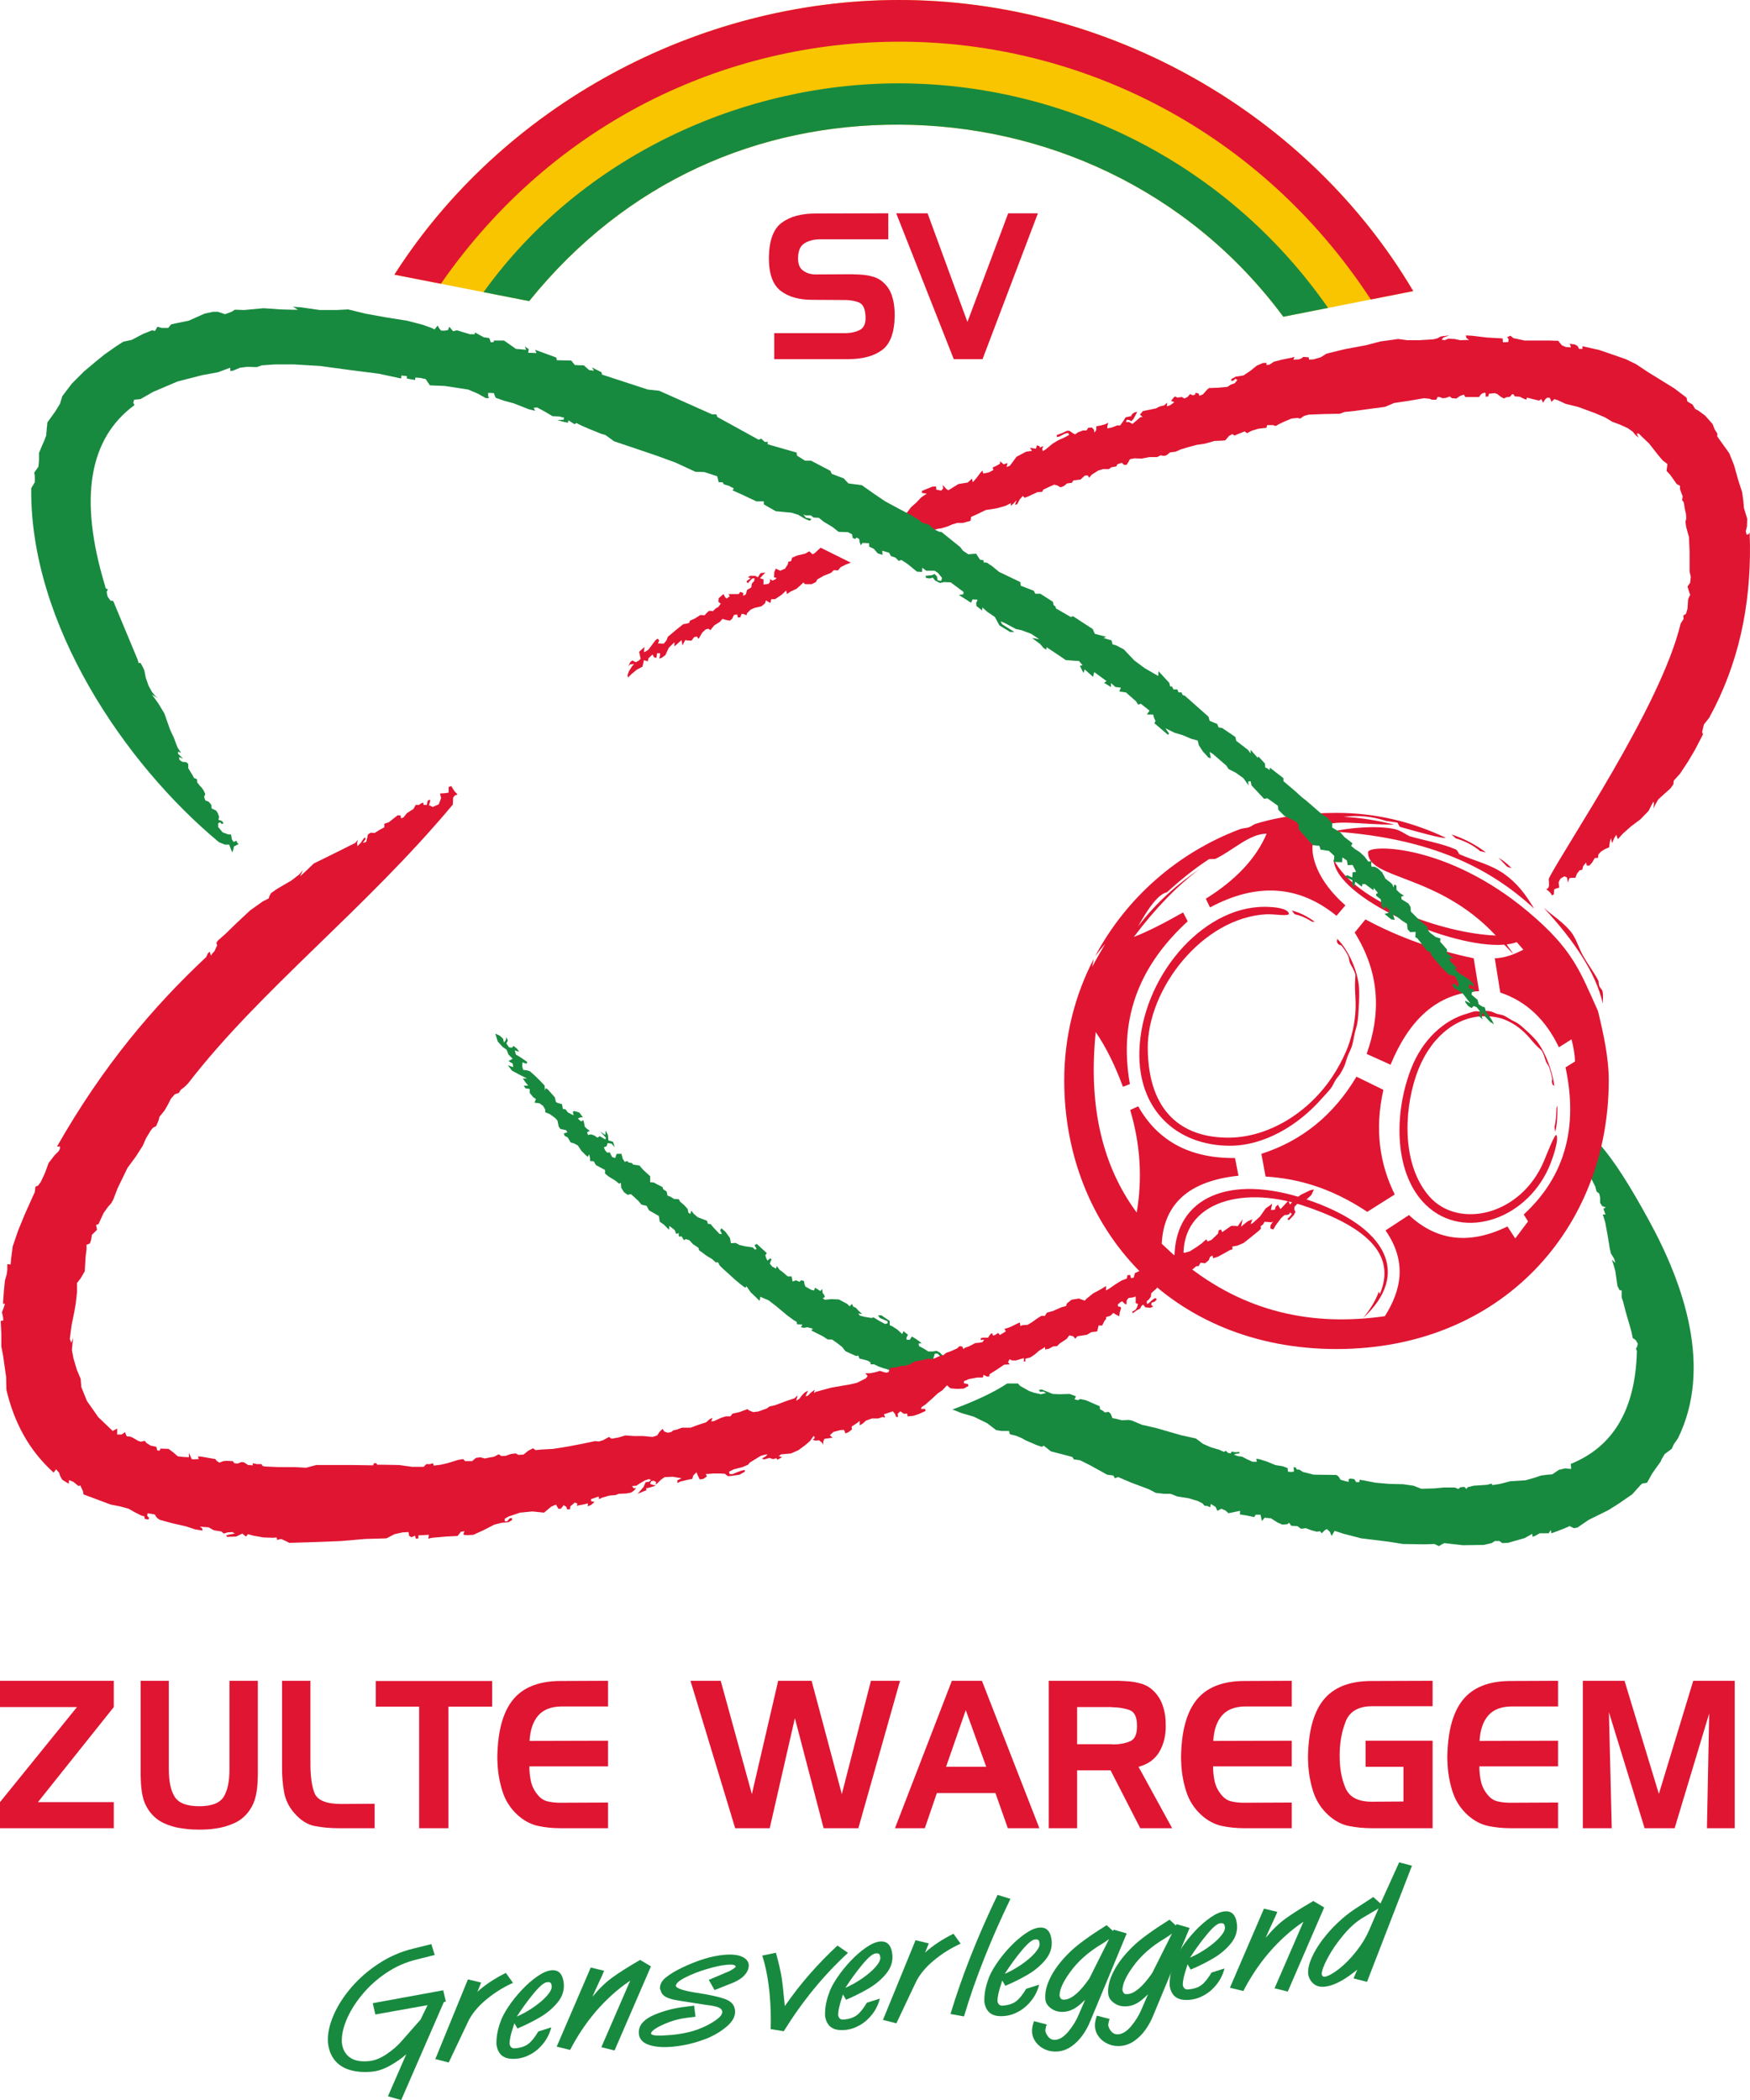 <?xml version="1.0" encoding="utf-8"?>
<!-- Generator: Adobe Illustrator 12.0.0, SVG Export Plug-In . SVG Version: 6.00 Build 51448)  -->
<!DOCTYPE svg PUBLIC "-//W3C//DTD SVG 1.1//EN" "http://www.w3.org/Graphics/SVG/1.1/DTD/svg11.dtd">
<svg  version="1.1" id="Calque_1" xmlns:x="http://ns.adobe.com/Extensibility/1.0/" xmlns:i="http://ns.adobe.com/AdobeIllustrator/10.0/" xmlns:graph="http://ns.adobe.com/Graphs/1.0/"
	 xmlns="http://www.w3.org/2000/svg" xmlns:xlink="http://www.w3.org/1999/xlink" xmlns:a="http://ns.adobe.com/AdobeSVGViewerExtensions/3.0/"
	 width="698.429" height="838.138" viewBox="0 0 698.429 838.138"
	 style="overflow:visible;enable-background:new 0 0 698.429 838.138;" xml:space="preserve">
<g>
	<path style="fill-rule:evenodd;clip-rule:evenodd;fill:#F9C400;" d="M358.839,49.746c-56.016-0.175-108.937,22.436-147.644,70.432
		l-53.787-10.56C200.505,42.161,278.268,0,358.839,0c83.385,0,163.021,44.971,205.183,116.175l-51.839,10.235
		C473.964,74.904,416.058,49.924,358.839,49.746L358.839,49.746z"/>
	<path style="fill-rule:evenodd;clip-rule:evenodd;fill:#E01532;" d="M371.669,211.791l-11.455-5.251l1.908-2.148l1.433-1.91
		l2.147-1.909l1.911-2.029l2.268-1.551l-1.911-0.239v-0.835l4.059-1.671l1.552-0.119l0.118,1.312l2.029,0.358l0.716-0.955
		l-0.238-1.312l1.431,1.551l0.837,0.597l1.55-0.955l2.506-1.551l3.702-0.597l1.67-1.552l0.356,1.432l1.553-1.79l1.312-1.79
		l0.955-1.074l0.357,1.193l2.268-0.478l1.79-0.955l-0.357-0.955l1.791-0.835l1.192-0.716v-0.955l1.433,1.193l1.551-0.478
		l-0.358,1.552l1.312-0.478l2.625-3.58l3.819-2.029l2.386-0.358l-0.834-1.193l2.388,0.358l0.357-1.313l1.073,0.239l0.119,0.597
		l1.433-0.597l-0.478,1.074l0.238,0.955l1.194-0.716l2.743-2.268l2.148-1.313l2.388-1.074l2.028-1.074l-0.357-0.835l-1.434,0.358
		l-2.026,1.074l-1.074,0.239v-0.835l2.029-0.716l2.026-0.955h0.956l1.192,0.835l1.075,0.597l1.192-0.835l1.911-0.716h1.431
		l0.716-1.074l1.434-0.12l0.833,0.835l0.241,1.193l0.714-1.074v-1.432l1.911-0.358l1.67-0.477l1.193-0.597l-0.358,1.432v0.835
		l1.789-0.358l2.148-0.835h1.193l1.194-1.671l0.954-1.552l2.149-0.477l0.596-0.955l0.955-0.597l0.954-0.119l-0.836,1.551
		l-0.714,1.313l-0.837,0.835l-0.835-0.477l-0.953-0.12l-0.359,0.955h1.312l1.312,0.716l1.434-1.193l1.788-1.551h0.837l-1.074-0.955
		l1.192-1.432l2.985-0.597l2.265-0.478l1.315-0.716l1.908-0.478l1.192-1.074l-0.118,1.432l1.192-0.358l1.075-0.716l0.717-0.597
		l-1.312-0.478l0.953-1.193l0.597-0.597l0.955,0.477l1.79-0.238l1.073,0.597l1.194-0.597l1.074-1.193l0.835,0.477l1.074-0.119
		l0.239-0.835l1.193,0.239l0.356,0.955l1.432-0.597l1.554-1.791l0.834-0.715l3.579-0.12l3.82-0.358l1.193-0.835l1.67-0.597
		l1.074-1.313l-0.836-0.477l-0.714,0.716l-0.955,0.12l0.118-0.716l1.671-0.955l3.104-0.478l2.862-1.909l2.509-2.029l2.505-1.074
		h1.433l-0.12,0.835l1.194-0.119l1.788-1.193l3.223-0.835l3.581-0.716l1.432-0.358l-0.477,1.074l2.267-0.119l0.955-0.358
		l0.716-0.597l2.147,0.12l0.239,0.955l1.791-0.119l2.863-0.835l2.267-1.432l7.279-1.79l8.355-1.551l5.967-1.552l7.041-0.955
		l3.58,0.478h4.773l5.727-0.358l1.791-0.477c0,0,0.718-0.597,1.433-0.716c0.717-0.119,3.104-0.358,3.104-0.358l-2.387,0.835
		l-0.717,0.835l1.192,0.239l1.433-0.597l2.626,0.119l2.149,0.478l3.579-0.12l-1.074-0.716l-0.239-1.074l2.386,0.12l5.969,0.716
		l6.325,0.358l0.118,1.552l2.148-0.12l0.12-1.193l-0.599-0.716l1.315-0.597l1.192,0.955l4.414,0.955h9.787l3.699,0.12l1.433,1.79
		l1.669,0.716l1.91,0.119l-0.119-0.716l-0.356-0.716l2.026,0.239l1.074,0.597l0.717,1.193h1.312v-1.074l6.804,1.551l10.382,3.58
		l4.177,2.029l4.654,3.103l4.654,2.864l5.967,3.7l4.892,3.699l0.359,1.552l2.028,1.193l1.074,1.79l1.192,0.597l2.746,2.029
		l2.983,3.341l0.835,2.148l1.074,1.671v1.193l4.773,6.683l1.909,4.773l1.671,5.967l1.551,4.774l0.479,3.46l0.238,2.864l1.312,4.296
		L697.227,210l-0.479,2.029l0.359,1.432l0.834-0.358l0.36-0.597c0.038,1.631,0.077,3.262,0.118,4.893
		c0.258,24.185-4.396,47.337-16.229,68.978l-0.717,0.955l-1.432,1.79l-0.358,1.432l-0.356,1.671l0.356,0.835l-3.223,6.206
		l-2.744,4.654l-3.223,4.893l-2.505,2.745l-0.12,1.432l-1.192,1.67l-2.269,2.029l-2.625,2.387l-1.073,1.91l-0.837,1.671l0.238-2.029
		l-0.238-0.716l-0.716,1.313l-1.194,2.387l-3.221,3.341l-3.819,2.864l-3.341,2.983l-1.909,2.148l-0.599-1.79l-0.834,1.313
		l-0.836,2.028l-0.477-2.028l-0.479,1.79l-0.238,1.909l-1.669,0.716l-1.553,0.955l-1.074,1.193l-0.12,1.312l-1.312,0.12l-1.074,1.79
		l-1.073,1.194h-1.074l-0.238-1.194l-1.194,1.433l-0.357,1.432l-1.073,0.238l-1.074,1.432l-0.596,1.552h-1.194l-1.193,0.119
		l-0.598,1.79l-0.356-2.029l-1.075-0.477l-1.553,0.955l-0.714,1.432l0.238,2.148l-1.312,0.358l-0.717,0.358l-0.12,1.909
		l-0.714,0.478l-0.599-0.955l-0.955-0.955l-0.715-0.478l0.835-0.716l0.239-0.955c-0.041-0.875-0.08-1.75-0.118-2.625
		c6.27-12.555,44.696-68.645,52.626-101.796l1.194-1.91l-0.12-1.312l1.075-0.716l0.597-2.029l0.238-3.58l0.357-1.074l0.478-0.835
		l-0.596-1.79l-0.478-1.551l1.073-1.551l0.24-2.387l-0.479-2.029v-7.876l-0.238-5.848L673,210.478l-0.357-2.267l0.357-1.193
		l-0.119-1.91l-0.478-2.029l-0.239-1.67l-0.238-1.074l-0.596-0.716l0.238-1.552l-0.478-1.194l-0.598-1.67v-1.313l-1.312-0.716
		l-2.625-3.7l-1.434-1.551l0.359-2.745l-1.909-1.432l-1.908-2.268l-3.462-4.416l-2.626-2.506l-1.552-1.551l-0.835,0.12l0.835,1.551
		l-1.193-0.955l-1.192-1.432l-2.029-1.432l-2.864-1.313l-3.223-1.193l-2.981-1.791l-3.939-1.67l-6.804-2.506l-4.892-1.193
		l-3.103-1.432l-1.434-0.478l-1.193,1.074l-0.596-1.551l-1.074-0.12l-0.835,0.716l-0.835,1.312l-0.717-1.432l-0.835,0.597
		l-1.551-0.358l-3.342-0.835l-0.239,0.835l-1.193-0.477l-1.432-0.716l-1.91-0.119l-0.717-0.955l-0.596,0.238l-0.597,0.835
		l-1.552,0.239l-0.955,0.478l-1.431-0.835l-1.194-0.955l-1.074-0.358l-2.268,0.239l-0.238,1.074l-1.074,0.119v-0.955l-0.119-0.716
		l-1.312,0.358l-0.717,0.716l-0.477,0.716h-2.387h-3.104l-0.596-0.955l-1.431,0.478l-1.554,1.074l-1.788-0.12l-0.837-0.716
		l-1.551,0.597l-1.312,0.119l-1.192-0.477h-0.837l-0.479,1.074h-1.788l-0.837-0.358l-2.268-0.239l-6.324,1.074l-5.608,0.835
		l-3.7,1.551l-3.699,0.478l-8.713,1.193l-3.699,0.358l-1.908,0.716l-6.444,0.12l-5.968,0.239l-1.789,0.477l-1.553,1.074
		l-1.193-0.239l-2.267,0.239l-2.863,1.193l-2.269,1.074l-1.193,0.716l-1.074-0.358h-2.387l-0.238,1.074l-3.222,0.358l-2.745,0.835
		l-1.791,0.955l-0.955-0.716l-2.387,0.955l-1.669,0.716l-0.836-0.597l-1.312,0.716l-1.551,1.79l-1.433,0.12l-2.983,0.119
		l-1.908,0.597l-1.792,0.478l-3.222,0.478l-3.581,0.955l-3.102,0.955l-1.791,0.835l-2.147,0.239l-1.552,1.193l-0.955,0.239
		l-1.312-0.239l-1.431,0.716h-3.104l-3.104,0.597l-2.745-0.119l-1.908,0.358l-0.479,0.955l-0.835,1.313h-0.954l-0.954-0.835
		l-1.792,0.597l-0.356,0.835l-2.03,0.358l-0.955,0.716h-2.265l-2.03,0.597l-2.625,1.67l-0.955,1.193l-0.597-0.955l-1.194,0.119
		l-1.67,1.552l-2.864,0.358l-0.596,0.955l-1.911,0.239l-1.312,1.074l-1.312,0.478l-1.192-0.716l-1.312-0.358l-2.149,0.955
		l-2.268,1.074l-0.357,0.835l-1.909,0.12l-3.58,1.67l-1.552,0.597l-0.717-0.716l-1.193,1.312l-1.074,2.029l-0.834,0.12l0.596-1.79
		l-1.192,1.312l-1.074,0.955v-1.074l-2.149,1.074l-3.339,0.955l-4.536,0.716l-3.46,1.671l-2.387,1.074l-0.238,1.552l-2.985,0.835
		h-2.268l-2.029,0.597l-1.908,0.835l-2.387,0.716l-1.552,0.238L371.669,211.791L371.669,211.791z"/>
	<polygon style="fill-rule:evenodd;clip-rule:evenodd;fill:#188A3F;" points="199.464,413.354 197.674,412.518 198.629,415.621 
		200.539,417.769 202.209,418.962 202.926,420.872 204.596,422.542 202.926,423.497 204.596,424.451 204.835,425.884 
		202.687,425.168 204.357,427.316 207.46,428.986 210.324,430.418 208.653,430.418 209.728,431.97 210.802,433.283 209.011,433.283 
		209.728,434.355 211.398,434.596 211.398,436.147 212.711,437.817 213.905,438.653 213.308,440.085 215.336,440.324 
		216.769,441.397 217.604,442.83 217.604,443.904 219.394,444.62 221.542,446.172 222.497,447.245 222.974,449.632 223.69,450.587 
		225.958,451.064 226.435,451.899 225.003,452.377 225.361,453.331 226.555,453.929 227.748,455.956 229.061,456.315 
		230.612,457.15 232.044,459.299 233.714,460.97 234.55,461.685 235.147,460.73 235.505,462.282 235.505,463.355 236.937,463.476 
		237.892,465.026 239.443,465.862 241.472,466.937 241.472,468.368 242.904,469.562 245.648,471.232 247.081,472.426 
		247.797,472.068 247.916,473.978 248.99,475.768 250.422,476.842 251.854,476.603 254.719,479.229 256.031,480.779 258.06,481.257 
		259.014,483.047 262.953,485.314 263.311,487.581 264.981,488.775 267.01,490.804 267.13,489.253 269.277,490.924 269.874,492.475 
		270.829,492.117 270.948,493.549 272.022,493.43 272.977,494.98 273.693,494.504 275.125,494.98 276.557,496.532 278.706,497.964 
		279.063,499.038 280.256,499.873 281.809,501.067 284.195,502.498 285.627,503.812 286.582,503.812 287.178,505.005 
		288.372,506.199 290.878,508.466 293.503,510.852 295.652,512.644 297.441,513.956 297.918,513.359 299.589,515.746 
		301.619,517.655 303.169,519.206 303.409,517.536 306.75,518.968 309.853,521.354 314.269,525.055 316.894,526.964 317.968,527.56 
		318.087,528.514 320.235,528.635 319.639,529.708 320.832,529.947 322.264,529.708 324.412,530.305 323.815,531.021 
		325.486,531.855 328.351,533.289 330.379,534.602 332.049,534.602 333.959,535.914 336.107,537.585 337.42,539.256 339.21,540.091 
		341.597,541.164 342.552,541.046 343.029,542.239 344.699,542.597 346.37,543.074 347.444,543.789 347.444,544.507 
		348.876,544.507 350.547,545.342 352.576,546.058 353.889,546.416 356.632,547.49 373.698,543.91 372.268,542.836 372.625,541.762 
		373.102,540.21 374.176,540.21 375.131,541.164 376.323,542.12 376.205,540.927 375.131,539.852 373.818,539.135 372.268,539.375 
		370.477,539.375 368.806,538.301 366.776,537.227 366.657,536.151 367.852,536.151 366.896,535.317 365.345,534.243 
		363.914,533.408 363.077,534.721 361.885,534.721 361.765,533.885 362.36,532.692 360.572,531.26 360.094,532.453 358.185,530.663 
		356.156,529.351 355.081,528.872 355.081,527.201 351.739,524.935 350.428,524.935 351.144,526.009 354.245,527.321 
		354.245,528.157 353.173,528.396 350.786,527.083 348.638,525.771 347.802,526.009 344.938,525.53 343.148,525.055 
		342.552,524.218 344.103,524.458 342.552,523.025 341.597,521.951 340.522,521.474 340.045,520.4 339.09,521.354 338.136,520.4 
		334.794,518.61 331.811,518.49 329.186,518.729 328.351,518.133 329.186,517.655 328.947,516.82 328.351,516.104 328.111,514.433 
		327.396,515.269 326.322,514.553 325.248,513.956 324.889,515.03 323.815,514.79 321.428,513.479 321.07,512.404 320.832,511.211 
		319.758,510.973 319.042,511.569 317.729,510.973 316.297,511.449 316.177,510.614 315.939,509.421 314.387,509.421 
		312.598,507.868 311.165,506.796 309.972,505.243 309.734,506.318 308.182,505.482 307.227,504.289 307.943,502.498 
		307.347,502.26 306.272,503.096 305.795,502.142 305.437,500.947 306.034,500.112 301.977,496.413 301.141,497.01 301.977,498.441 
		301.26,498.681 300.425,497.845 297.203,497.368 295.174,496.891 293.623,496.055 291.713,496.175 291.355,494.146 
		289.565,491.639 287.894,490.206 287.417,491.043 288.133,492.475 287.178,492.475 284.911,490.088 283.598,488.537 
		282.524,488.417 282.166,487.224 278.466,485.792 276.796,484.359 275.96,483.165 275.483,484.479 274.768,484.002 274.41,482.45 
		272.977,480.899 271.426,479.586 270.948,478.632 269.039,478.513 267.488,477.558 266.414,477.199 266.056,475.528 
		264.743,474.693 264.385,473.738 262.476,472.784 260.924,471.947 259.492,471.829 259.492,469.442 256.748,466.937 
		255.195,465.146 252.689,464.788 252.212,464.191 250.899,463.953 250.303,463.355 249.348,463.714 248.513,462.401 
		248.035,460.492 246.126,460.492 245.53,462.163 244.335,461.805 243.62,460.492 243.381,459.896 242.307,460.014 241.472,459.06 
		240.994,457.866 242.068,457.509 242.545,456.196 244.098,456.435 245.291,457.866 244.694,455.718 242.785,455.122 
		242.665,453.093 241.71,451.184 241.591,452.974 239.562,451.661 241.83,454.048 241.591,454.764 240.397,454.048 239.323,453.451 
		238.489,454.048 237.056,453.093 235.863,452.735 234.669,452.974 234.311,451.899 235.385,451.303 234.192,450.468 
		233.356,449.632 233.118,448.2 232.76,447.007 231.924,447.604 230.612,446.41 231.686,445.933 232.641,445.933 231.209,444.023 
		229.299,443.427 228.583,443.664 228.941,445.098 228.106,444.739 226.555,443.904 225.719,442.711 224.645,442.591 
		224.287,440.681 222.616,440.204 221.9,439.847 221.423,437.938 218.798,434.954 217.843,434.237 217.485,435.192 217.365,433.283 
		215.934,431.73 213.905,429.703 211.518,427.555 210.443,427.196 208.773,426.958 208.415,425.526 208.535,423.975 
		210.085,424.571 210.443,423.855 208.057,422.185 205.909,420.872 205.431,419.201 207.222,419.798 206.386,418.604 
		204.955,417.41 204.357,418.127 203.165,418.008 202.09,416.456 202.687,415.263 202.09,413.95 201.852,415.144 201.135,416.098 
		200.777,414.547 199.464,413.354 	"/>
	<path style="fill-rule:evenodd;clip-rule:evenodd;fill:#188A3F;" d="M401.981,552.145c-5.42,3.63-12.917,7.069-21.839,10.382
		l3.58,1.433l4.895,1.432l5.368,2.626l3.58,2.743l2.269,0.358h2.864l0.357,1.312l2.506,0.598l2.269,0.955l1.431,0.835l4.416,1.908
		l2.149,0.718l0.715-0.478l2.865,2.268l5.966,1.551l2.625,0.716l0.598,0.955l2.507,0.358l4.056,2.028l6.684,3.699l2.507,0.358
		l0.596,1.074l1.313-0.478l5.012,2.148l7.279,2.743l2.745,1.434l3.104,0.357h2.743l2.746,1.074l4.536,0.715l3.58,1.074l1.908,0.955
		l0.835,0.954l1.194,0.12l1.074,0.478l0.238-1.312l1.909,1.193l0.716,1.551l1.553-0.834l1.669,0.716l1.194,1.074l3.46-0.717
		l1.194-0.239l-0.12,1.433l2.982,0.478l2.746,0.597l0.596-0.954h1.91l0.596,2.505l1.074-1.312l2.507,0.239l2.626,1.671l1.908,0.835
		l1.91-0.12l0.836-0.596l0.834,1.193l2.387,0.119l1.554,1.074l1.908-0.238l2.147,0.835l2.269,0.596l1.192-0.237l0.717,0.835
		l1.193-1.193l0.835-0.478l1.192,1.073l0.717,1.671l1.193-2.029l3.699,1.195l6.922,1.79l10.74,1.312l5.967,0.954l8.592,0.119
		l3.94-0.119l1.788,0.836l0.955-0.597l1.194-0.597l7.397,0.835l8.356-0.119l3.101-0.716l1.312-0.836h1.792l1.192,0.836l2.269-0.119
		l6.681-1.91l2.985-1.67l0.119,1.192l0.954-0.358l1.91-1.073h1.908h1.673l0.834-1.312l0.237,1.312l2.029-0.716l3.104-1.194
		l2.149-0.954l1.669,0.836l1.432-0.24l4.535-3.102l7.758-3.819l4.176-2.625l5.371-3.7l3.342-3.699l0.596-0.597l2.029-0.358
		l1.908-3.46l1.314-1.91l2.146-2.982l0.599-1.313l1.073-1.79l1.79-1.312l1.074-0.835l0.717-1.671
		c0.556-0.796,1.113-1.592,1.669-2.388c13.895-28.116,2.482-61.43-11.519-86.985c-7.085-12.929-13.587-23.694-20.345-31.16
		l-3.342,13.129l1.315,2.625l0.952,1.908l0.479,1.91l1.074,0.836l0.358,1.55v2.149l0.835,1.312l1.432,0.478l-0.954,0.597
		l0.835,2.268h-1.073l0.955,3.103l0.954,5.131l0.834,5.133l0.479,2.146l1.312,2.149l0.477,1.671l-1.431-1.312l0.596,1.671
		l0.835,2.983l0.479,3.459l0.357,2.388l0.837,1.671l0.834,0.12v2.744l0.597,1.79l1.074,4.177l1.433,4.894l0.835,2.983l0.478,2.387
		l1.192,0.834l0.837,1.434l-0.239,1.073l-0.478,0.955c0.118,0.317,0.238,0.637,0.356,0.955c-0.585,23.857-9.875,38.316-26.373,44.99
		l0.119,2.029l-2.386-0.24l-2.507,0.598l-2.625,1.79l-1.791,0.119l-2.743,0.358l-2.388,0.835l-3.817,1.074l-5.967,0.358
		l-4.179,1.074l-2.983,0.477l-0.358-0.597l-1.788,0.478l-5.372,0.357l-2.386,0.598l-0.478,0.716l-0.835-0.836l-1.552,0.12
		l-0.835,0.716l-1.433-0.598h-4.416l-3.818,0.358l-4.178,0.12h-1.073l-2.982-1.194l-4.179-0.597l-5.488-0.118l-5.49-0.479
		l-4.297-0.835l-2.029-0.357l-0.119,0.954h-1.312l-0.714-1.194l-1.554-0.238l-0.714,0.238v1.074l-1.194-0.237l-2.029-0.597
		l-0.835-1.312l-0.834-0.597l-9.07-0.12l-4.298-1.074l-1.431-0.954h-0.956l-0.477-0.835l-0.836-0.12l0.119,1.789l-1.192,0.12
		l-1.193-0.12l-0.119-1.431l-1.911-0.716l-2.982-0.479l-3.46-1.431l-3.104-0.955l-1.074-0.119l0.241,1.193h-1.672l-2.149-0.955
		l-2.027-1.074l-1.79-0.238l-1.552-0.597l0.956-0.358l1.312-0.119l-0.12-0.597l-1.553,0.119l-1.551-0.238l-0.238,0.716l-1.192-0.238
		l-0.836-0.836l-0.717,0.478l-1.79-0.835l-3.58-1.074l-2.984-1.312l-2.862-2.149l-5.967-1.312l-9.907-2.863l-5.727-1.312
		l-3.939-1.671l-1.193-0.239l-2.862,0.119l-2.388-0.597l-1.312-0.238l-0.717-1.79l-0.836-0.717l-1.431,0.239l-1.075-0.835
		l-0.836-0.358l-0.238-1.312l-5.488-2.388l-2.267-0.477l-0.837,0.477l-1.431-0.358l0.596-1.192l-2.507-0.954l-3.938,0.119
		l-2.865-0.119l-2.026-0.836l-2.388-0.955l-1.074,0.239l0.478,0.716l1.312-0.119l1.073,0.597l-2.029,0.478l-2.743-0.598
		l-2.029-0.715l-3.58-2.029l-0.835-0.954C404.845,552.145,403.414,552.145,401.981,552.145L401.981,552.145z"/>
	<path style="fill-rule:evenodd;clip-rule:evenodd;fill:#E01532;" d="M519.411,480.063l1.074-0.478l2.863-2.625l1.074-2.268
		l-1.551,0.358l-3.699,1.79l-2.746,2.028l-1.55,1.909l-0.717-1.551l-3.103,3.341l-1.073-1.79l-0.837,0.836l-0.356,1.193
		l-1.553,0.119l0.478-2.506l-2.625,1.909l-2.147,3.103l-2.984,2.745l-0.837,0.358l0.717-1.91l-1.909,0.836l-1.67,1.312l-0.955,0.835
		l0.597-2.983l-1.909,2.745l-1.194-0.119h-1.431l-3.581,2.506l-0.479-1.074l-0.952,0.358l-0.241,1.312l-2.625,2.506l-1.55,0.597
		l-0.479-0.836l-0.596,0.479l-1.192,1.074l-1.791,1.312l-2.983,1.909l-2.029,0.597l-1.55-0.238l-3.224,1.312l-15.155,7.041
		l-0.478,1.79l-1.073,0.238l-0.357-1.312l-1.075,0.119l-0.237,1.312l-2.149,0.836l-2.505,1.552l-2.388,1.67l-1.313,0.717
		l0.121-1.791l-2.149,1.313l-3.104,1.671l-2.505,2.028l-0.837,0.835l-2.387-0.835l-2.863,0.478l-1.909,1.551l-0.238,0.955
		l-1.791,0.478l-3.581,1.551l-2.268,0.598l-0.476,0.715l-0.358,0.598h-1.431l-1.553,0.954l-2.149,1.552l-1.788,1.074l-1.911,0.118
		l-0.955,0.358l-0.238-1.432l-1.55,0.715l-1.911,0.956l-1.551,0.597l-1.074,0.238l0.478,1.074l-1.551,0.955l-0.837,0.478
		l-0.596-0.836l-1.312,0.836l-0.836,0.238l-0.238-0.955l-0.717,0.358l-0.596,0.836l-0.357,0.596h-2.147l-0.837,0.238l0.12,0.716
		l1.312-0.237l-0.716,1.074l-1.434,0.238l-1.431,0.119l-2.507,1.312l-1.67,0.597l-0.597,0.478l-0.358-0.954l-1.074-0.239
		l-1.074,0.954l-2.386,1.075l-2.029,0.716l-0.956,0.834l-1.073,0.24l-1.194,0.478l-1.312,0.597l-1.312,0.356l-1.192-0.237
		l-2.863,0.716l-2.387,0.358l-2.149,1.193l-1.791,0.597h-1.551l-1.788,0.597l-2.746,0.238l-0.596,1.671l-0.837,0.238l-1.192-0.238
		l-1.433-0.478l-2.028,0.597l-1.909,0.358h-1.91l0.955,1.074l-0.716,0.954l-3.58,1.79l-3.103,0.716l-2.267,0.358l-4.774,0.835
		l-3.58,0.955l-2.625,0.716l-0.836,0.478l0.358-1.312l-1.432,1.074l-1.312,1.312l-0.956,0.238l1.074-2.268l-1.313,0.717
		l-1.193,1.193l-0.955,1.312l-1.312,0.835l0.597-2.147l-1.313,1.193l-2.626,0.835l-5.131,1.909l-2.148,0.478l-1.193,0.835
		l-3.342,1.194l-2.029,0.238l-1.67-0.716l-0.597-0.478l-3.222,1.193l-2.745,0.597l-0.835,1.074h-1.79l-1.909,0.597l-2.865,1.312
		l-1.074,0.119l0.478-1.432l-1.193,0.596l-1.312,1.194l-2.984,0.955l-3.222,1.192h-3.46l-1.91,0.717l-1.551,0.357l-0.716,0.597
		l-1.432,0.358l-1.432-0.478l-0.716-1.074l-1.194,1.193l-0.955,1.433l-1.79,0.597l-3.819-0.358h-3.699l-3.342-0.238l-2.864,0.834
		l-2.745,0.479l-0.955-0.716l-2.387,1.312l-1.551,0.478l-1.67-0.119l-5.729,1.193l-5.012,0.954l-5.967,0.955l-4.416,0.238
		l-2.625,0.239l-0.955-0.716l-1.909,0.954l-1.909,1.552l-2.029,0.119l-1.074-0.597l-1.909,0.238l-2.029,0.717l-1.791,0.119
		l-1.074-0.716l-1.79,0.954l-3.819,0.716l-1.67-0.477l-1.79,0.238l-1.552,1.312h-2.744l-0.836-0.835l-2.029,0.357l-4.296,1.313
		l-2.625,0.597l-2.745,0.357l-0.358-0.954l-1.193,0.356h-1.433l-1.073,1.075h-4.654l-5.132-0.717l-6.563-0.118h-2.148l-0.358-0.597
		h-0.955l-0.358,0.835l-8.114-0.12h-6.803h-7.757l-4.058,1.075l-4.535-0.239h-6.205l-5.609-0.238l-1.074-0.239l-0.358-0.717h-1.791
		l-1.79-0.356l0.119,0.835l-1.909-0.12l-1.671-1.073l-0.955-0.119l-1.551,0.597l-1.312-0.119l-0.597-0.836l-2.625-0.119
		l-1.193,0.119l-1.551,0.597l-0.955-0.597l-0.716-0.835l-5.49-0.955l-1.432-0.119l0.358,1.074l-2.148,0.119l-0.716-0.119
		l-1.075-2.506v1.79l-2.147-0.12l-2.268-0.238l-1.79-1.553l-1.909-1.431l-3.223-0.119l-0.358,0.835l-0.955-0.119l-0.358-1.432
		l-2.267-0.478l-1.551-0.955l-0.835-0.954l-1.552,0.356l-1.074-0.356l-2.028-1.194l-1.074-0.477l-1.432-0.12l-0.716-1.67
		l-1.313,0.954h-1.79v-2.387l-1.79,0.954l-5.729-5.488l-4.535-6.445l-2.268-5.608l-0.238-3.222l-1.551-3.7L29.288,542l-0.597-3.222
		l0.239-2.506l0.238-2.388l-0.716,2.029l-0.596-1.552l0.716-5.49l1.074-5.25l0.597-3.461l0.477-4.296v-3.819l1.432-1.79l1.671-2.863
		l0.358-5.968l0.358-2.863v-1.791l1.312-0.478l0.477-1.312l0.358-2.147l1.312-1.312l0.716-0.717l-0.358-1.909l0.955-0.357
		l2.028-4.416l1.791-2.506l1.193-1.312l0.835-1.433l1.79-4.654l3.938-8.115l3.342-4.534l2.745-4.297l1.312-2.983l1.79-2.983
		l0.955-1.193l1.312-0.716l0.955-2.268l0.358-1.432l2.028-2.506l1.433-2.508l1.074-2.146l1.551-1.79l1.671-0.597l0.716-1.193
		l1.551-1.194c0.478-0.477,0.955-0.954,1.432-1.432c28.76-37.313,70.649-69.375,105.614-111.224l0.12-2.745l0.597-0.835l1.194-0.478
		l-1.194-1.193l-0.835-1.312l-0.478-0.835l-1.074,0.358v2.268l-1.552,0.239l-1.909,0.119l0.477,1.79l-0.955,2.506l-2.387,1.074
		l-1.551-0.716l0.478-1.432v-0.835l-0.955,0.478l-0.357,1.671h-1.312l-0.12-0.955l-0.836,0.358l-0.834,0.597h-1.313l-0.955,1.67
		l-1.194,0.716l-1.432,0.955l-1.313,1.671l-0.955,0.358l-0.239-1.193h-1.193l-3.461,2.745l-1.791,0.597v1.432l-1.79,0.955
		l-2.148,1.313l-1.551-0.12l-1.074,0.716l-0.238,1.193l-0.478,1.79l-1.313,0.358l1.074-1.432l-0.238-0.835l-0.716,0.835
		l-0.955,1.432l-1.312,1.313l-0.12-1.194l0.238-1.312l-0.955,1.193l-8.592,4.296l-7.996,3.938l-2.864,2.745l-2.625,2.387
		l1.193-2.507l-1.551,1.791l-3.104,2.387l-5.728,3.342l-2.386,1.67l-0.597,1.074l-0.358,1.074l-2.387,1.194l-5.012,3.58l-5.37,5.012
		l-4.416,4.296l-3.103,2.745l-0.597,0.955l0.358,0.835l-1.074,2.387l-0.955,1.074l-0.477,0.716l-0.478-1.551l-0.716,0.596
		c-0.238,0.518-0.477,1.035-0.716,1.552c-20.963,19.65-41.132,43.279-59.55,75.661l1.194-0.119v0.954l-0.478,0.955l-1.671,1.671
		l-2.387,3.103l-1.432,3.938l-1.67,3.58l-1.074,1.432l-1.075,0.477l-0.238,2.149l-1.313,2.864l-2.625,5.848l-2.745,6.683
		l-2.148,6.325l-0.597,4.654l-0.238,2.506l-1.313-0.119v2.268l-0.239,1.79l-0.716,2.506l-0.358,3.58l-0.358,4.773v0.955l0.716-0.12
		l-0.358,1.312l-0.836,2.148l0.358,1.433l0.239,1.79l-1.074,0.237l0.238,5.252v4.893l0.717,3.7l0.834,5.967l0.358,2.387
		c0.04,1.75,0.08,3.5,0.12,5.251c3.004,12.809,8.851,24.066,18.855,33.056l0.955-1.312l1.194,1.312l0.477,1.433l0.836,1.433
		l1.909,1.192l0.716,0.358v-1.433l1.791,0.716l2.029,1.671l0.715-0.237l1.074,2.267l0.239,1.312l10.86,4.059l3.699,0.716
		l3.461,0.955l2.267,1.312l2.864,1.432l1.075,0.239l0.239,1.073l1.432,0.239l0.238-0.717l-0.716-0.717l0.119-1.072l2.864,0.477
		l0.835,1.312l1.193,0.836l5.25,1.431l5.251,1.194l3.581,1.193l2.983,0.478l-0.12-0.836l-0.955-0.715l3.46,0.238l2.148,1.193
		l2.983,0.478l0.955,0.835l1.551-0.477l1.91-0.12l0.955,0.597l-2.029,0.358l-1.432,0.358l0.358,0.596l3.58-0.119l1.313-0.598
		l1.193-0.596l1.432,1.193l0.835-0.955l2.148,0.598l4.057,0.716l3.938,0.119l1.312-0.119l0.119,0.955l1.671-0.358l1.552,0.715
		l1.671,0.837l8.114-0.239l12.531-0.478l9.667-0.835l8.473-0.238l3.222-1.672l3.223-0.715l2.386-0.12l0.239,1.551l0.955,0.479
		l1.432-0.597l0.239,1.193l1.074-0.119v-1.193l4.176-0.239l-0.238,1.552l1.551-0.358l5.49-0.478l4.654-0.239l1.312-1.671
		l1.432-0.237l-0.477,1.312c0.596,0.478,4.057,0.119,4.057,0.119l3.938-1.79l4.416-2.268l2.864-0.716l2.745-0.238l1.432-0.837
		v-0.834l-0.955,0.119l-0.955,1.193h-0.954l-0.12-0.955l1.552-0.954l4.654-1.553l4.893-0.477l4.654,0.477l2.864-2.387l1.91-0.834
		l0.955,1.671h0.955l1.193-1.434l1.074,0.717l0.239,0.954h1.194l0.119-1.192l1.79-1.553l1.074,0.479l-0.358,0.834l2.506-0.476
		l2.029-0.479l-0.119,1.194l1.432-0.597l1.313-1.194l-1.313-0.238l-0.119-0.836l3.102-1.073l0.12,1.073l1.193-0.597l2.864-0.834
		l2.625-0.24l1.193-0.477l2.983-0.12l1.91-0.357l1.074-0.717l0.955-1.072h-1.074l-0.478-0.837l1.67-0.119l1.193-0.835l2.268-1.312
		l1.432-0.479l0.955,0.24l-0.835,0.834l-1.312,0.12l-0.835,1.909l-1.551,1.791l-0.835,0.954l2.625-1.074l0.955-0.358l-0.239-0.716
		l1.432-0.358l1.671-0.477l0.836-0.357l-1.194-0.239l-1.074-0.357l0.357-1.074l1.074-0.239l0.955,0.597l-0.239,0.955l0.716-0.479
		l1.551-1.551l1.432-0.954l3.222-0.12l3.461,0.598l-1.67,0.835v1.074l1.193-0.597l2.983-0.716l1.79-0.358l0.358-1.312l1.312-1.312
		l0.477,1.192l0.835,1.671l1.433-0.238l1.432-0.954l-0.477-0.955l3.222-0.239h2.507l1.909,0.12l1.193,0.954l1.552-0.12l3.102-0.477
		l2.148-1.194l-0.12-0.715l-1.432,0.358l-1.91,0.715l-1.432,0.598h-1.194l-0.238-0.956l1.909-0.954l3.342-0.835l2.267-0.954
		l0.836-0.955l4.296-2.625l1.79-0.478l0.955-0.119l-0.836,0.835l-1.432,0.835l0.836,0.358l2.148-0.597l1.432,0.478l1.312-0.358
		l0.478,0.597l1.073-0.597l0.716-0.478l-1.313-0.357l0.955-0.716l3.939-0.358l2.983-1.312l2.744-2.03l1.91-1.669l1.432-2.029
		l0.478,0.835l-0.836,0.717l0.956,0.357l1.551-0.119l1.193,0.954l0.478,0.836v-1.312l0.477-1.074l1.91-0.238l1.312-0.24
		l-1.074-0.954l1.432-1.312l2.745-0.717l1.432-0.118l0.358,0.716l0.239,0.715l1.194-0.476l1.432-1.074l-0.119-1.193l2.029-1.312
		l1.193-0.955v0.955v0.835l1.193-0.717l1.313-1.192l2.386-0.837h2.506l1.671-0.596l1.074,0.238l-0.479-1.313l2.148-0.715
		l1.431-0.478l0.837,1.074l0.476,1.193h0.717l-0.118-1.312l1.073-0.955l1.312,0.955h1.432l0.12,1.074l2.386-0.239l2.148-0.716
		l2.625-1.194l-0.119-0.834h-1.669l0.238-0.716l1.431-0.955l3.104-2.745l1.908-1.791l1.791-1.192l1.91-2.028l1.312,1.193
		l2.625,0.238l2.744-0.119l1.911-1.074l-0.239-0.716l-1.672-0.358l0.12-0.835l2.029-0.835l3.222-0.598h2.268l0.239-1.073
		l1.431,0.716l0.955-0.119v-0.836l3.224-2.028l2.625-1.79l2.267-0.119l-0.717-0.836l0.598-1.194l1.074,0.479h1.433l3.223-0.955
		v1.433l0.595-0.119v-1.074l1.911-0.478l1.669-1.074l1.791-1.553l2.507-1.55v0.954l1.431-0.238l1.791-0.955l1.551-0.119l1.074-1.075
		l2.745-1.789l1.074-1.432l1.551,0.358l0.835,0.954l0.836-0.954l3.818-0.597l1.791-1.074l2.266-0.239l0.599-2.387h1.431l0.955-1.909
		l0.599-0.716v-0.716l1.788-0.597l1.075-1.074l1.193,0.716l1.193,0.597l0.238-1.671l0.479-1.432l-0.12-0.598l-1.074-0.238
		l-0.121-0.716l1.074-0.955l0.717-0.357l0.955,0.954l0.716,0.358l0.121-1.671l0.714-0.954l1.791-0.239l1.074-0.357v2.625
		l0.954,0.358l-0.358,1.192l-0.596,1.074l-1.434,0.836l0.241,0.597l0.834-0.597l0.835-0.598l1.194-0.596l0.716-1.193l0.597-0.478
		l0.836,1.074l2.029,0.238l1.192-0.597l-0.836-0.478l0.119-0.954l1.312-0.478l0.837-0.955l-0.717-0.477l-1.194,0.835l-1.312,1.193
		l-0.596,0.358c-0.479-0.597-0.121-1.194-0.121-1.194l0.837-0.716l0.717-1.073l0.118-1.313l2.148-1.909l0.477-0.955l0.478-0.954
		l13.604-5.848l1.193-1.074l1.074-0.12l0.717-1.312l0.953,0.12l0.837,0.119l1.432-1.193l0.598-1.432l0.955-0.478l0.237,1.074
		l1.908-0.597l2.628-1.433l2.147-1.194l1.072-0.356l-0.118-1.074l2.028-0.358l2.506-1.074l2.865-2.268l3.102-2.507l0.956-0.954
		l-0.12-0.954l0.955-0.717l0.596-1.074l1.554,0.12l1.312,0.119l0.596-0.478l-1.075,1.671L507,490.326l1.193,0.358l0.954-1.671
		l2.149-2.864l1.312-1.193l1.312-0.119l0.717-0.357l0.238-0.597l0.714,0.597l-0.834,1.073l-0.955,0.955l0.596,0.478l0.955-0.955
		l1.074-1.193l0.598-1.193l-0.478-0.954l0.119-1.074l1.193-1.312L519.411,480.063L519.411,480.063z"/>
	<polygon style="fill-rule:evenodd;clip-rule:evenodd;fill:#E01532;" points="251.973,269.073 250.661,270.386 250.422,269.55 
		251.019,267.879 252.212,265.97 253.048,265.016 251.497,265.135 250.78,265.97 251.497,264.299 252.332,263.583 253.764,264.299 
		254.838,263.703 255.673,262.987 255.435,261.793 255.077,260.123 256.27,259.049 257.224,258.213 256.985,260.242 
		257.702,260.003 258.776,259.287 261.64,255.468 262.476,254.872 263.072,255.588 262.594,256.781 264.862,256.9 265.936,255.707 
		266.533,254.156 269.516,251.649 272.619,249.144 275.006,248.666 275.364,247.711 277.273,246.876 279.541,245.444 
		281.211,245.563 282.047,244.608 283.002,243.773 284.553,243.893 285.627,242.818 286.701,242.222 287.656,240.909 
		286.701,240.193 286.82,238.761 288.73,237.09 289.446,238.403 290.043,238.88 291.236,237.926 290.759,237.09 293.265,237.09 
		294.816,237.09 295.413,236.255 296.606,236.613 296.606,237.806 297.681,237.209 298.157,235.419 299.828,234.465 
		300.067,232.914 301.022,231.839 301.141,230.765 300.186,230.885 298.396,232.794 297.918,231.958 299.589,230.765 
		298.515,230.407 299.351,229.811 301.38,229.811 302.454,230.407 303.528,228.736 305.437,228.498 303.29,230.765 304.721,231.243 
		304.721,233.271 306.75,233.033 307.347,232.078 307.347,231.124 308.302,231.72 309.375,231.243 309.972,230.646 308.898,230.407 
		309.018,228.378 309.614,226.946 311.404,227.782 313.314,226.946 314.387,225.276 314.626,224.202 315.701,223.963 
		316.177,222.531 318.206,221.696 321.31,220.979 322.98,220.025 324.293,221.218 325.009,220.86 327.515,218.593 339.568,224.56 
		337.659,225.276 335.51,226.35 334.437,227.663 332.766,227.543 331.691,228.617 328.708,229.811 326.202,231.243 325.606,232.317 
		323.935,233.152 321.786,233.152 321.07,233.033 320.713,232.436 317.968,234.942 315.461,236.136 314.03,237.09 313.791,235.658 
		312.001,237.329 309.375,239.119 307.824,239.119 307.466,240.67 306.631,240.193 305.676,239.596 305.318,240.79 303.886,241.983 
		301.26,242.58 299.589,243.296 298.157,244.728 297.918,245.563 296.845,245.086 296.01,244.967 295.413,246.398 294.458,246.398 
		294.219,245.205 292.906,245.444 292.19,246.995 291.236,247.711 289.446,247.354 288.372,246.995 287.298,248.189 
		285.031,249.621 283.479,251.53 282.763,250.934 281.689,251.172 280.256,252.485 279.422,253.917 278.825,254.991 
		278.109,254.036 277.035,254.275 275.96,255.707 274.41,255.588 273.455,255.468 272.381,257.617 272.022,255.468 269.159,257.975 
		269.159,256.304 266.891,258.571 265.578,261.436 264.146,262.509 263.072,262.867 263.43,261.555 263.43,260.719 262.236,260.719 
		261.998,262.509 261.043,262.39 260.447,261.197 258.776,262.748 258.537,263.941 256.985,263.464 256.627,265.135 
		256.389,266.089 254.122,267.283 251.973,269.073 	"/>
	<path style="fill-rule:evenodd;clip-rule:evenodd;fill:#E01532;" d="M588.149,382.445c-15.673-3.263-30.073-8.434-43.201-15.514
		c-1.431,1.75-2.863,3.5-4.295,5.251c10.294,16.499,10.394,32.589,4.773,48.451c3.183,1.433,6.366,2.864,9.547,4.296
		c7.161-17.285,17.979-28.622,35.324-29.357C589.581,391.196,588.866,386.82,588.149,382.445L588.149,382.445z"/>
	<path style="fill-rule:evenodd;clip-rule:evenodd;fill:#E01532;" d="M552.109,434.954c-3.581-1.751-7.161-3.501-10.741-5.251
		c-9.148,15.354-21.799,25.617-37.949,30.789c0.558,3.023,1.116,6.046,1.672,9.069c12.69,0.794,25.975,4.373,40.575,14.082
		c3.66-2.308,7.319-4.614,10.978-6.922C550.657,464.589,548.548,450.904,552.109,434.954L552.109,434.954z"/>
	<path style="fill-rule:evenodd;clip-rule:evenodd;fill:#E01532;" d="M610.014,363.988c17.638,14.855,20.488,23.378,27.75,39.542
		c2.121,8.796,4.296,18.431,4.296,27.646c0,59.06-42.848,107.229-108.663,107.229s-108.662-48.17-108.662-107.229
		c0-17.425,4.205-33.926,11.776-48.474c-0.205,1.054-0.409,2.108-0.617,3.163c1.778-3.357,3.451-6.148,5.179-9.163
		c-1.517,1.72-2.625,3.146-4.013,4.955c12.275-23.13,32.862-41.34,57.797-50.726c1.158-0.436,2.448-0.375,3.625-0.773
		c0.915-0.31,1.717-1.085,2.644-1.37c10.202-3.145,21.161-4.364,32.393-4.364c15.705,0,30.283,3.65,43.455,9.934
		c-0.981,0.568-12.342-2.683-18.334-4.383l-0.933-1.681l-4.463-0.637c-5.354-1.784-10.994-2.415-16.982-1.654
		c6.905,0.336,13.607,1.488,20.195,3.097c-14.067,0.095-24.67-2.569-29.471,1.414c-5.979,4.961-4.062,18.52,9.966,30.809
		l-3.558,4.178c-15.209-12.426-32.086-13.192-50.478-3.342l-1.678-3.472c12.067-7.541,20.159-16.195,24.272-25.964
		c-6.968,0.023-13.58,6.847-20.551,10.092l-2.428,0.067c-5.981,3.886-11.525,8.428-16.871,13.268
		c-3.144,0.636-7.043,5.619-11.46,13.574c7.667-10.046,16.038-17.054,24.663-22.962c-9.096,6.828-17.872,15.883-26.332,27.166
		c5.328-2.037,12.085-5.501,19.64-9.766l1.85,3.524c-18.078,16.613-27.923,37.229-23.089,64.979l-2.767,1.076
		c-3.023-8.168-6.563-15.56-10.86-21.819c-2.979,29.255,2.477,53.26,16.363,72.014c2.312-13.647,1.444-27.294-2.609-40.941
		l3.197-1.448c7.636,13.503,20.176,20.806,38.632,20.625l1.393,7.062c-19.602,2.047-29.815,11.094-30.639,27.145l5.11,4.756
		c0.507-23.126,21.728-32.735,52.22-22.612c32.872,10.914,42.191,29.91,23.06,47.498c2.64-3.229,4.879-6.656,6.244-10.521
		l0.406,0.964c6.269-14.61-3.205-26.28-30.688-35.346c-25.448-8.396-50.16-0.605-47.463,22.974
		c24.357,19.746,51.36,25.32,80.17,21.2c6.774-10.714,8.774-21.924,0.271-34.228l9.339-6.125
		c11.463,10.71,24.666,11.673,39.311,4.561l3.117,4.766l5.109-6.793l-1.734-2.759c16.552-15.213,21.774-34.922,16.687-58.727
		l3.812-2.358c-0.158-2.941-0.636-5.882-1.429-8.824l-5.028,3.179c-5.176-10.824-12.804-18.332-23.389-21.837l-2.202-13.702
		c3.798-0.066,7.596-1.446,11.395-3.423l-2.623-3.013c-1.165,0.432-2.502,0.734-3.981,0.915c0.445,0.926,2.676,3.65,2.456,3.671
		c-0.131,0.013-3.371-3.576-3.504-3.565c-21.089,1.71-67.529-18.675-68.039-34.002c8.687,17.128,43.782,29.533,64.683,30.35
		c-23.184-24.943-51.399-22.301-50.934-33.302C546.146,337.004,577.435,336.553,610.014,363.988L610.014,363.988z"/>
	<path style="fill-rule:evenodd;clip-rule:evenodd;fill:#E01532;" d="M504.613,361.918c3.376,0,9.118,0.407,9.784,2.625
		c0.417,1.381-5.975,0.191-8.961,0.347c-25.497,1.334-47.598,29.806-47.364,53.594c0.25,25.624,13.997,35.415,31.743,35.563
		c16.141,0.135,32.353-9.818,42.007-24.465c2.067-3.136,3.871-6.462,5.371-9.905c1.217-2.791,2.074-5.742,2.743-8.711
		c0.61-2.701,0.944-5.47,1.074-8.234c0.149-3.101-0.209-6.206-0.238-9.309c-0.009-1.035,0.092-2.068,0.12-3.103
		c0.011-0.478,0.107-0.967,0-1.432c-0.174-0.748-0.515-1.451-0.837-2.148c-0.395-0.856-0.972-1.626-1.312-2.506
		c-0.34-0.882-0.299-1.896-0.715-2.746c-0.71-1.446-1.609-2.809-2.627-4.057c-0.245-0.304-0.767-0.233-1.074-0.478
		c-0.31-0.249-0.596-0.576-0.714-0.955c-0.133-0.417,0.178-0.914,0-1.313c-0.173-0.386-1.298-1.083-0.956-0.835
		c4.17,3.018,9.562,12.906,9.786,21.362c0.089,3.342-0.152,6.687-0.358,10.024c-0.074,1.202-0.246,2.399-0.476,3.58
		c-0.208,1.051-0.592,2.061-0.837,3.103c-0.231,0.987-0.375,1.993-0.597,2.983c-0.216,0.959-0.39,1.936-0.716,2.864
		c-0.472,1.346-1.163,2.606-1.671,3.938c-0.448,1.177-0.705,2.422-1.194,3.581c-0.468,1.114-1.035,2.192-1.669,3.223
		c-0.522,0.846-1.25,1.55-1.791,2.387c-0.695,1.077-1.146,2.31-1.908,3.341c-1.075,1.449-2.396,2.697-3.58,4.058
		c-9.39,10.777-23.053,19.017-36.878,18.975c-21.037-0.063-36.722-14.208-36.038-37.83
		C455.568,390.517,479.372,361.917,504.613,361.918L504.613,361.918z"/>
	<path style="fill-rule:evenodd;clip-rule:evenodd;fill:#E01532;" d="M516.73,364.896c-0.396-0.496-0.794-0.992-1.191-1.488
		c3.316,0.793,6.328,2.4,9.167,4.464c-0.338,0-0.674,0-1.012,0C521.565,366.557,519.334,365.415,516.73,364.896L516.73,364.896z"/>
	<path style="fill-rule:evenodd;clip-rule:evenodd;fill:#E01532;" d="M618.906,464.144c1.141-2.964,3.226-9.299,2.303-11.074
		c-0.574-1.105-4.026,8.009-5.115,10.545c-9.301,21.671-34.154,27.008-45.65,13.883c-10.825-12.355-10.265-33.451-5.301-48.154
		c4.946-14.66,15.292-23.132,26.134-23.745c2.322-0.131,4.654,0.073,6.942,0.604c1.854,0.431,3.674,1.26,5.438,2.268
		c1.604,0.916,3.149,2.109,4.625,3.478c1.653,1.535,3.142,3.515,4.737,5.207c0.533,0.564,1.102,1.03,1.647,1.561
		c0.252,0.245,0.536,0.424,0.741,0.769c0.328,0.555,0.577,1.229,0.831,1.887c0.309,0.807,0.511,1.728,0.853,2.498
		c0.342,0.772,0.882,1.281,1.178,2.103c0.51,1.399,0.912,2.919,1.216,4.483c0.071,0.38-0.14,0.799-0.116,1.199
		c0.024,0.405,0.096,0.832,0.252,1.141c0.173,0.34,0.533,0.335,0.681,0.705c0.14,0.358,0.121,1.72,0.109,1.286
		c-0.154-5.28-3.451-15.323-7.754-20.06c-1.7-1.873-3.513-3.456-5.309-5.068c-0.649-0.58-1.326-1.072-2.017-1.503
		c-0.612-0.383-1.266-0.588-1.887-0.933c-0.589-0.326-1.159-0.742-1.747-1.078c-0.569-0.326-1.133-0.696-1.724-0.908
		c-0.857-0.308-1.742-0.378-2.604-0.648c-0.76-0.238-1.492-0.681-2.256-0.874c-0.736-0.187-1.486-0.268-2.232-0.264
		c-0.614,0.004-1.226,0.265-1.839,0.291c-0.794,0.032-1.584-0.236-2.375-0.119c-1.114,0.167-2.206,0.656-3.312,0.965
		c-8.75,2.455-17.63,10.028-22.276,22.187c-7.073,18.504-6.481,42.018,5.978,54.099
		C584.312,495.667,610.381,486.304,618.906,464.144L618.906,464.144z"/>
	<path style="fill-rule:evenodd;clip-rule:evenodd;fill:#E01532;" d="M620.385,449.878c0.121,0.615,0.242,1.23,0.364,1.845
		c0.71-3.336,0.897-6.843,0.786-10.444c-0.113,0.296-0.228,0.594-0.342,0.889C621.156,444.741,620.993,447.312,620.385,449.878
		L620.385,449.878z"/>
	<path style="fill-rule:evenodd;clip-rule:evenodd;fill:#E01532;" d="M556.644,330.891c-7.228-1.585-18.775-0.438-24.584,0.955
		c39.26,2.637,62.902,14.78,80.197,30.789c-3.501-5.928-6.891-10.257-11.935-13.844c-5.312-3.776-11.934-5.25-17.9-7.876
		c-0.478-0.636-0.703-1.591-1.433-1.909c-5.513-2.404-12.251-3.5-18.379-5.251C560.622,332.8,558.801,331.363,556.644,330.891
		L556.644,330.891z"/>
	<path style="fill-rule:evenodd;clip-rule:evenodd;fill:#E01532;" d="M580.989,334.589c-0.557-0.517-1.112-1.034-1.67-1.551
		c4.893,1.591,9.467,3.978,13.724,7.16c-0.757-0.159-1.512-0.318-2.269-0.478C587.989,337.375,584.728,335.664,580.989,334.589
		L580.989,334.589z"/>
	<path style="fill-rule:evenodd;clip-rule:evenodd;fill:#E01532;" d="M601.276,345.688l-3.223-3.342
		c1.957,1.103,3.693,2.513,5.252,4.177C602.631,346.245,601.785,346.214,601.276,345.688L601.276,345.688z"/>
	<path style="fill-rule:evenodd;clip-rule:evenodd;fill:#E01532;" d="M626.815,371.704c-3.019-3.684-7.159-6.286-10.739-9.428
		c12.059,13.058,20.799,25.886,23.629,38.308c-0.041-1.631,0.205-3.294-0.12-4.893c-0.167-0.822-1.005-1.369-1.312-2.148
		c-0.299-0.754-0.096-1.671-0.479-2.387c-1.784-3.338-4.104-6.368-5.967-9.667C630.026,378.298,629.139,374.538,626.815,371.704
		L626.815,371.704z"/>
	<path style="fill-rule:evenodd;clip-rule:evenodd;fill:#188A3F;" d="M94.685,336.38l0.597,0.478l-1.909,0.954l-0.238,1.194
		l-0.478,1.193l-1.193-3.103h-1.671c-0.795-0.318-1.591-0.637-2.387-0.955c-37.509-31.143-75.559-87.071-74.945-141.297l1.433-2.387
		v-2.387l-0.239-1.432l1.67-2.387l0.239-2.387v-3.103l1.193-2.864l0.955-2.148l0.716-1.909l0.239-2.864l0.239-2.387l3.102-4.296
		l1.91-3.103l0.955-3.103l3.818-5.012l4.773-4.774l4.535-3.819l3.819-3.103l4.774-3.342l2.625-1.67l3.341-0.716l4.535-2.387
		l3.581-1.432l1.193,0.239l0.955-1.671l1.67,0.478h2.625l1.193-1.432l2.149-0.477l4.773-0.955l6.444-2.864l3.341-0.716h1.91
		l2.864,0.955l2.625-0.955l1.313-0.835l3.699,0.12l7.757-0.716l6.802,0.478l4.416,0.119h2.505l-2.029-1.193l3.223,0.239l7.518,1.074
		h6.684l4.654-0.239l6.803,1.671l7.876,1.432l8.951,1.432l5.967,1.552l3.7,1.312l1.193,0.597l1.194-1.551l0.715,1.193l0.716,0.835
		h1.432l1.313-0.239l0.478-1.313l1.551,1.79l1.551-0.358l5.132,1.552h1.909l0.12-0.716l3.46,1.91l2.268,0.358l0.597,1.671
		l1.193-0.12v-0.597h4.058l4.774,3.341l4.057,0.358l-0.477-1.313l1.551,1.074l-0.238,1.432l3.342,0.119l-0.597-1.312l8.473,3.103
		l0.238,1.074l5.729,0.119l1.432,1.79l2.387,0.12h1.193l2.148,1.909l1.909,0.239l-0.835-1.312l3.818,1.909l0.239,0.955l18.259,5.967
		l4.535,0.477l21.123,9.428h1.67l0.478,1.074l16.469,9.07l0.954-0.478l1.432,1.312h1.194v0.955l11.576,3.341l0.119,1.193
		l3.223,2.029h2.387l7.756,4.058l0.478,1.193l4.773,1.79l1.91,2.029l5.37,0.716l4.893,3.461l4.417,2.983l6.204,3.341l4.297,2.268
		l3.103,1.91l1.073,0.955l2.744,0.835l2.029,1.79l1.91,0.955l1.194,0.239l7.397,5.967l1.074,1.432l2.149,1.432l3.101-0.239
		l1.553,2.387l1.433,0.239v0.835l1.312,0.119l2.147,1.432l2.745,2.268l2.505,1.193l5.967,2.864l0.121,1.432l5.25,2.029l0.599,1.193
		h2.026l5.012,3.222l0.241,1.313l0.714,0.478l0.238,0.835l5.969,3.461l0.834-0.358l7.878,5.131l0.835,1.91l4.536,1.193l-1.074,0.477
		l3.221,0.955l0.358,1.551l1.552,0.478l2.983,1.551l4.177,4.416l4.177,3.102l5.369,3.104l0.12-1.91l4.297,4.654l0.357,1.432h0.717
		l0.596,1.193h1.552l0.478,1.193h1.192l0.477,1.074l0.836,0.239l3.223,2.864l6.206,5.489l0.478,1.671l1.67,0.716l1.312,0.478
		l0.599,1.432l1.431,0.238l5.25,3.581l0.36,1.551l4.654,3.58l1.071,1.432v-1.432l2.866,3.222l0.238-0.597l2.625,2.864l0.118,1.551
		l1.074,0.478l0.599,0.597l0.238-0.955l5.371,4.177v1.193l4.772,4.057l2.625,2.387l1.552,1.193l6.325,5.49l2.146,1.313l2.029,2.267
		v1.79l3.342,2.029l1.551,1.79l1.911,1.432l1.312,1.074l-0.596,0.955l1.55,1.313l1.908,1.193l1.91,1.79l1.552,2.029l1.313-0.239
		l-0.24,1.432l0.24,0.835h1.193l1.312,0.716l1.67,1.551l0.717,1.313l0.596,1.193l2.029,1.551l0.717,0.716l0.478,1.194l0.356-1.194
		l0.836,0.597v1.552l1.312,1.312l1.671,1.074l-1.072,0.358l0.118,1.074l2.745,1.67l0.835,1.432l0.119,1.79l3.223,3.222l3.34,2.864
		l0.241,1.193l0.714,1.074l2.387,1.79l1.91,0.597l-0.118,1.312l1.192,1.312l1.551,1.791v1.432l2.507,2.029h-1.551l0.356,1.193
		l2.865,2.983l-1.312-0.12l1.908,1.91l3.938,2.506l1.672,1.552l0.596,1.551l-1.67-1.194l-0.717,0.716l0.36,1.074l1.431,0.119
		l0.716,0.835l-1.194,0.478l-0.118,0.955l2.387,2.029l0.478,1.79l1.432,0.954l0.955,0.239l0.478,1.67l1.192,1.671l1.312,2.029
		l0.717,1.432l-1.551-0.955l-1.91-2.029l-1.073-1.79l-0.358,1.79l0.358,1.074l-1.312-1.193l0.118-1.193v-1.075l-1.192-1.432
		l-1.194-0.477l-0.835,0.834l-1.312-0.834l-1.075-1.313l-0.237-0.835l2.147,1.074l-1.312-1.671l-1.431-1.909l-1.672-1.313
		l-2.028-1.193l-0.836-1.312l1.074-0.478l1.074,1.432l0.477-0.955l-0.477-1.552l-1.074-1.909l-1.672-0.478l-0.954-0.358
		l-2.863-2.864l-3.699-4.416l-0.717-1.551l-1.075-0.358l-0.953-1.075l-1.672-2.267l-1.432-1.79l-0.717-0.358l0.119-2.148
		l-2.146,0.119l-1.075-1.193l-0.24-2.148l-2.026-1.312l-2.149-1.671l-1.432-0.835l0.715,2.268l-1.432-0.239l-2.625-2.148l1.67-0.478
		l0.24-1.074l-1.671-1.551l-0.239,1.313l-1.073-1.074l-0.478-2.983l-1.791-1.432v-0.716l0.717-0.358l-1.671-2.029l-0.119,0.955
		l-3.342-2.506h-1.074l-0.238,1.074l-2.625-2.029l-0.477,2.387l-0.718-1.313v-1.67l-2.863-1.313l0.716-0.716l2.147,0.954l0.12-2.028
		l1.431-0.238l-1.431-2.745l-1.911,0.12l-0.356-1.91l-1.79-1.193l-0.118,1.909l-3.342-0.119l0.238-2.387l-2.149-2.029l-3.342-0.477
		l-0.476-1.552l-2.625-0.239l-5.61-6.325l-0.118-2.029l-1.075-1.074l-4.534-2.267l-2.387-2.387l-0.238-1.671l-4.179-2.983
		l-1.312,0.238l-5.012-5.37l-0.359-1.67l-0.953,0.119l0.12,1.551l-2.029-2.864l-2.983-2.148l-2.983-1.551l-0.837-1.312l-5.369-4.654
		l-1.312-0.835l0.478,2.506l-0.955-0.239l-2.269-2.506l-1.551-2.387l-0.476-1.909l-2.627-0.716l-3.343-1.432l-3.221-0.955
		l-3.698-1.79l1.431,2.029l-0.357,0.597l-5.489-4.654l0.476-0.835l-0.596-1.312l-0.358-1.313h-2.507l1.074-1.551l-3.46-2.745
		l-1.074,0.358l-0.834-1.313l-4.059-3.58l-2.625-0.358l0.597-1.551l-2.148-0.239l-1.79-1.551v1.551l-2.745-1.671l0.955-0.716
		l-4.894-3.58l-0.478,1.909l-3.342-2.983l-0.476,1.432l-1.433-2.864l1.074-0.239l-1.434-1.67l-5.25-0.358l-2.983-2.028l-4.654-3.103
		l-0.239,0.955l-1.073-0.716l-1.312-1.551l-3.224-2.387l2.866,0.478l-3.224-2.148l-3.818-1.432l-2.267-0.478l-4.417-2.387
		l-1.67-0.716l0.596,1.193l4.893,3.103h-1.669l-4.298-2.625l-0.714-1.313l-1.075-2.029l-2.983-2.029l-2.028-1.79l-0.121,1.193
		l-2.266-1.79l-0.121-1.193l0.599-1.312l-2.029-0.12l-0.596,1.313l-4.893-3.103l1.789-0.239l0.118-0.955l-5.131-3.819l-2.625-0.119
		l-1.671,0.358l-1.908-0.955l-0.955-1.193l-1.194,0.358l-1.552-0.239l-0.12-0.835l2.506-0.239l1.074-0.477l0.955,0.955l0.239,1.551
		l1.434,0.239l0.356-1.193l-1.672-2.029l-1.312-0.835h-3.339l-1.554-1.193l-0.119,1.671l-2.029-0.12l-3.818-3.103l-2.387-1.551
		l-1.074,0.358l-1.312-1.313l-1.789-0.597l-0.716-1.312l-2.745-0.835l0.12,1.671l-1.91-0.597l-1.552-1.79l-1.909-0.955v-1.312
		l-2.625-0.12l-0.717,0.955l-0.477-1.432l-0.119-1.074l-1.074-0.597l-0.596,0.597l-0.955-0.477l-0.239-1.432l-1.67-0.835l-3.7-0.12
		l-2.386-1.909l-3.581-2.148l-1.909-1.551l-2.148-0.12l-1.074-0.835h-2.029l-0.955-0.358l1.074,1.313l1.074,0.119l1.074,0.358
		l-0.596,0.716l-1.551-0.597l-1.312-0.716l-1.791-1.074l-2.625-0.835l-6.325-0.597l-3.58-2.029l-1.194-0.716v-1.193h-2.983
		l-6.086-2.864l-3.461-1.552l0.596-0.716l-2.028-1.074l-2.029-0.597l-0.477-0.835h-1.552l-0.597-2.387l-5.131-1.671l-3.581-0.119
		l-7.896-3.654l-7.872-2.87l-16.692-5.648l-3.461-2.506l-1.671-0.477l-5.012-2.029l-2.744-1.193l-2.148-1.074l-0.716,0.478
		l-1.312-0.835l-1.193-0.716l-0.12,0.955l-1.79-0.358l-2.506-0.716l2.506-0.12l0.239-0.835l-2.029-0.478l-2.625-0.119l-2.387-1.432
		l-3.699-2.029l-1.432,0.12l0.597,1.193l-2.507-0.597l-6.085-2.387l-3.581-0.955l-3.46-1.193l-0.358-0.597l-0.478-1.313
		l-2.268-0.119v1.432l0.478,0.597l-1.313,0.119l-1.312-0.716l-2.148-1.193l-3.7-1.551l-9.309-1.432l-5.966-0.239l-1.671-2.506
		l-2.148-0.477l-2.028-0.12v0.955l-1.552-0.238l-1.79-0.358v-0.955l-2.148-0.239l-0.12,1.194l-8.95-1.91l-11.218-1.432l-12.412-1.67
		l-10.024-0.597h-7.876l-5.131,0.358l-2.029,0.716l-3.699-0.119l-2.983,0.358l-1.671,0.716l-1.194,0.478l-0.955,0.119l-0.119-1.312
		l-4.773,1.79l-6.445,1.193l-9.785,2.506l-9.786,4.177l-5.012,2.864l-2.507,0.239l-0.358,1.193c0.159,0.318,0.318,0.637,0.478,0.955
		c-18.259,13.446-22.197,37.393-11.814,71.842l0.358,1.312l0.835,0.358l-0.477,1.074l0.358,1.79l1.193,1.671l1.074,0.119
		l9.785,23.51l0.358,1.312l0.717-0.119l0.834,1.432l0.717,1.551l0.597,2.983l1.074,3.103l1.432,2.625l1.312,1.551l0.954,0.835
		l-2.386-1.432l1.193,1.551l1.432,2.029l2.387,3.938l2.268,6.444l1.551,3.342l1.433,3.819l1.432,2.148l-1.193-0.478v0.835
		l2.029,2.029l-1.67-0.716l0.238,1.193l1.074,0.716l1.551,0.12l0.835,0.716v1.671l0.835,1.432l0.836,1.312l0.596,1.193l1.193,0.478
		l0.12,1.312l0.836,1.074l1.073,1.193l0.716,1.074l0.597,1.312l-0.477,1.074l0.477,1.432l1.432,0.597l0.955,1.193l0.12,1.432
		l1.79,0.835l0.716,1.074l0.478,1.432l-0.238,1.193l1.431,0.478l0.597,0.954l-0.715,0.239l-0.716-0.716l-0.716,0.477v1.433
		l1.79,2.148l2.268,0.835h1.074l0.358,2.029l0.715,0.955l1.074-0.478L94.685,336.38L94.685,336.38z"/>
	<path style="fill-rule:evenodd;clip-rule:evenodd;fill:#188A3F;" d="M530.032,122.886l-17.85,3.524
		c-38.219-51.507-96.125-76.486-153.344-76.665c-56.016-0.175-108.937,22.436-147.644,70.432l-18.207-3.575
		c39.198-54.525,103.84-83.534,166.313-83.334C423.576,33.475,488.885,63.878,530.032,122.886L530.032,122.886z"/>
	<path style="fill-rule:evenodd;clip-rule:evenodd;fill:#E01532;" d="M175.947,113.257l-18.54-3.64
		C200.505,42.161,278.268,0,358.839,0c83.385,0,163.021,44.971,205.183,116.175l-16.928,3.343
		C502.805,51.79,431.015,16.852,359.778,16.637C289.608,16.425,220.507,49.049,175.947,113.257L175.947,113.257z"/>
	<path style="fill-rule:evenodd;clip-rule:evenodd;fill:#E01532;" d="M354.514,95.504h-27.466c-2.405,0.054-4.43,0.608-6.075,1.662
		c-1.644,1.054-2.467,3.067-2.467,6.04c0,2.27,0.7,3.891,2.099,4.864c1.399,0.973,3.031,1.459,4.896,1.459l14.726-0.081
		c0.541,0.054,1.104,0.081,1.694,0.081c0.588,0,1.178,0.027,1.767,0.081c1.718,0.108,3.412,0.418,5.081,0.932
		c1.669,0.513,3.142,1.446,4.417,2.797c1.178,1.189,2.062,2.621,2.651,4.296c0.589,1.675,0.956,3.405,1.105,5.188
		c0.049,0.541,0.085,1.067,0.108,1.581c0.025,0.514,0.037,1.041,0.037,1.581c-0.097,6.755-1.791,11.336-5.079,13.741
		c-3.29,2.405-7.757,3.607-13.402,3.607h-29.599v-10.376h27.832c2.455,0.054,4.578-0.378,6.369-1.297
		c1.792-0.918,2.516-2.999,2.172-6.242c-0.245-2.541-1.104-4.108-2.577-4.702c-1.473-0.594-3.215-0.919-5.228-0.973l-13.106-0.081
		c-5.449,0.054-9.756-1.148-12.923-3.607c-3.166-2.459-4.725-6.904-4.675-13.335c0.099-6.756,1.804-11.363,5.117-13.822
		s7.792-3.688,13.438-3.688l29.086-0.081V95.504L354.514,95.504z"/>
	<polygon style="fill-rule:evenodd;clip-rule:evenodd;fill:#E01532;" points="380.651,143.334 357.68,85.128 370.194,85.128 
		386.102,128.499 402.372,85.128 414.228,85.128 392.139,143.334 380.651,143.334 	"/>
	<polygon style="fill-rule:evenodd;clip-rule:evenodd;fill:#E01532;" points="45.416,681.292 15.139,719.233 45.416,719.233 
		45.416,729.64 0,729.64 0,719.233 30.727,681.292 0,681.292 0,670.804 45.416,670.804 45.416,681.292 	"/>
	<path style="fill-rule:evenodd;clip-rule:evenodd;fill:#E01532;" d="M67.375,670.804v35.235c0,4.972,0.8,8.688,2.398,11.146
		c1.599,2.459,4.846,3.688,9.743,3.688c4.897,0,8.131-1.229,9.706-3.688c1.574-2.458,2.36-6.146,2.36-11.062v-35.318h11.317v35.564
		c0,0.709,0,1.42,0,2.13c0,0.711-0.025,1.394-0.075,2.049c-0.05,2.075-0.287,4.111-0.712,6.104c-0.424,1.995-1.211,3.866-2.36,5.613
		c-1.599,2.404-3.66,4.179-6.183,5.328c-2.523,1.146-5.133,1.884-7.832,2.212c-1.048,0.163-2.098,0.272-3.147,0.327
		c-1.05,0.056-2.074,0.082-3.073,0.082c-0.949,0-1.936-0.026-2.96-0.082c-1.024-0.055-2.062-0.164-3.111-0.327
		c-2.748-0.274-5.395-0.983-7.943-2.132c-2.549-1.146-4.646-2.95-6.296-5.408c-1.148-1.747-1.923-3.618-2.323-5.613
		c-0.399-1.993-0.624-4.029-0.674-6.104c-0.05-0.655-0.075-1.338-0.075-2.049c0-0.71,0-1.393,0-2.048v-35.646H67.375L67.375,670.804
		z"/>
	<path style="fill-rule:evenodd;clip-rule:evenodd;fill:#E01532;" d="M135.201,729.64c-3.398,0-6.583-0.287-9.556-0.859
		c-2.972-0.574-5.708-2.308-8.206-5.204c-2.149-2.458-3.498-5.217-4.047-8.276s-0.824-6.2-0.824-9.424v-35.072h11.317v32.285
		c-0.05,5.463,0.499,9.643,1.648,12.538c1.149,2.896,4.696,4.344,10.642,4.344l13.34-0.082v9.751H135.201L135.201,729.64z"/>
	<polygon style="fill-rule:evenodd;clip-rule:evenodd;fill:#E01532;" points="167.277,681.127 149.964,681.127 149.964,670.885 
		196.43,670.885 196.43,681.127 178.968,681.127 178.968,729.64 167.277,729.64 167.277,681.127 	"/>
	<path style="fill-rule:evenodd;clip-rule:evenodd;fill:#E01532;" d="M224.085,681.047c-4.147,0.055-7.245,1.27-9.294,3.646
		c-2.048,2.375-3.197,5.75-3.447,10.12l31.327-0.083v10.244h-31.401c0,2.076,0.212,4.069,0.637,5.981
		c0.425,1.912,1.287,3.661,2.585,5.245c1.149,1.476,2.511,2.391,4.085,2.745c1.573,0.355,3.185,0.533,4.834,0.533
		c0.1,0,0.212,0,0.337,0s0.237,0,0.337,0l18.585-0.082v10.242h-19.11c-3.047,0-5.983-0.3-8.806-0.9
		c-2.823-0.601-5.483-1.995-7.982-4.18c-2.998-2.678-5.096-5.941-6.295-9.792c-1.199-3.853-1.849-7.8-1.949-11.842
		c-0.05-0.874-0.062-1.721-0.038-2.541c0.025-0.818,0.062-1.638,0.112-2.458c0.55-9.287,2.861-16.116,6.933-20.487
		c4.072-4.369,10.18-6.555,18.324-6.555l18.811-0.081v10.243H224.085L224.085,681.047z"/>
	<polygon style="fill-rule:evenodd;clip-rule:evenodd;fill:#E01532;" points="275.572,670.804 287.638,670.804 300.078,716.038 
		310.57,670.804 323.911,670.804 335.977,716.038 347.594,670.804 359.21,670.804 342.572,729.64 328.707,729.64 317.241,685.718 
		307.198,729.64 293.409,729.64 275.572,670.804 	"/>
	<path style="fill-rule:evenodd;clip-rule:evenodd;fill:#E01532;" d="M379.894,670.804h11.992l22.933,58.836h-12.591l-4.946-14.013
		h-23.384l-4.795,14.013h-11.916L379.894,670.804L379.894,670.804z M385.44,682.521l-7.868,22.617h16.037L385.44,682.521
		L385.44,682.521z"/>
	<path style="fill-rule:evenodd;clip-rule:evenodd;fill:#E01532;" d="M418.565,670.804h27.879c0.551,0.053,1.088,0.081,1.611,0.081
		c0.525,0,1.062,0.027,1.612,0.082c2.048,0.109,4.06,0.464,6.033,1.064c1.975,0.603,3.71,1.721,5.209,3.361
		c1.35,1.42,2.361,3.086,3.034,4.997c0.674,1.912,1.087,3.879,1.236,5.9c0,0.383,0.014,0.766,0.038,1.148s0.038,0.764,0.038,1.146
		c0.049,4.098-0.812,7.636-2.585,10.612c-1.774,2.978-4.536,4.958-8.282,5.941l13.415,24.501h-12.74l-11.842-23.108h-13.341v23.108
		h-11.316V670.804L418.565,670.804z M443.747,681.292h-13.865v14.833h13.865c0.101,0.055,0.2,0.081,0.3,0.081s0.2,0,0.301,0
		c2.397,0,4.583-0.396,6.556-1.188c1.975-0.792,2.936-2.882,2.888-6.271c0-3.496-1.038-5.599-3.111-6.309s-4.383-1.066-6.933-1.066
		V681.292L443.747,681.292z"/>
	<path style="fill-rule:evenodd;clip-rule:evenodd;fill:#E01532;" d="M496.959,681.047c-4.149,0.055-7.247,1.27-9.293,3.646
		c-2.049,2.375-3.2,5.75-3.447,10.12l31.325-0.083v10.244h-31.401c0,2.076,0.213,4.069,0.636,5.981
		c0.427,1.912,1.287,3.661,2.586,5.245c1.15,1.476,2.513,2.391,4.084,2.745c1.574,0.355,3.187,0.533,4.834,0.533
		c0.1,0,0.213,0,0.338,0s0.239,0,0.339,0l18.585-0.082v10.242h-19.111c-3.047,0-5.981-0.3-8.805-0.9s-5.484-1.995-7.981-4.18
		c-2.999-2.678-5.096-5.941-6.295-9.792c-1.2-3.853-1.85-7.8-1.95-11.842c-0.05-0.874-0.062-1.721-0.037-2.541
		c0.025-0.818,0.062-1.638,0.112-2.458c0.55-9.287,2.86-16.116,6.934-20.487c4.071-4.369,10.179-6.555,18.324-6.555l18.81-0.081
		v10.243H496.959L496.959,681.047z"/>
	<path style="fill-rule:evenodd;clip-rule:evenodd;fill:#E01532;" d="M544.997,705.139V694.73h26.756v34.909h-24.356
		c-3.099,0-6.096-0.287-8.995-0.859c-2.896-0.574-5.596-1.98-8.094-4.221c-2.998-2.678-5.096-5.941-6.294-9.792
		c-1.199-3.853-1.85-7.8-1.949-11.842c-0.05-0.874-0.062-1.721-0.038-2.541c0.025-0.818,0.062-1.638,0.113-2.458
		c0.55-9.287,2.86-16.116,6.933-20.487c4.071-4.369,10.18-6.555,18.324-6.555l24.356-0.081v10.16h-24.356
		c-5.346,0.055-8.808,2.117-10.382,6.188c-1.571,4.07-2.358,8.536-2.358,13.398c0,0.055,0,0.096,0,0.123s0,0.068,0,0.123
		c0,4.971,0.787,9.26,2.358,12.864c1.574,3.606,5.036,5.408,10.382,5.408l12.739-0.08v-13.85H544.997L544.997,705.139z"/>
	<path style="fill-rule:evenodd;clip-rule:evenodd;fill:#E01532;" d="M603.23,681.047c-4.146,0.055-7.245,1.27-9.294,3.646
		c-2.048,2.375-3.197,5.75-3.447,10.12l31.326-0.083v10.244h-31.401c0,2.076,0.213,4.069,0.637,5.981
		c0.426,1.912,1.286,3.661,2.585,5.245c1.15,1.476,2.512,2.391,4.084,2.745c1.574,0.355,3.187,0.533,4.836,0.533
		c0.101,0,0.212,0,0.337,0s0.238,0,0.338,0l18.585-0.082v10.242h-19.11c-3.048,0-5.982-0.3-8.806-0.9s-5.483-1.995-7.981-4.18
		c-2.999-2.678-5.096-5.941-6.296-9.792c-1.199-3.853-1.85-7.8-1.949-11.842c-0.048-0.874-0.062-1.721-0.037-2.541
		c0.025-0.818,0.062-1.638,0.113-2.458c0.549-9.287,2.86-16.116,6.932-20.487c4.072-4.369,10.18-6.555,18.325-6.555l18.81-0.081
		v10.243H603.23L603.23,681.047z"/>
	<polygon style="fill-rule:evenodd;clip-rule:evenodd;fill:#E01532;" points="631.709,670.804 648.348,670.804 662.062,715.956 
		675.776,670.804 692.339,670.804 692.339,729.64 681.247,729.64 682.146,683.833 668.356,729.64 656.366,729.64 642.127,683.34 
		643.249,729.64 631.709,729.64 631.709,670.804 	"/>
	<path style="fill-rule:evenodd;clip-rule:evenodd;fill:#188A3F;" d="M167.848,806.014l2.799-5.759l-20.848,3.729l-1.039-4.506
		l28.134-5.154l1.052,4.504l-0.802,0.202l-17.026,39.108l-5.288-1.506l7.312-16.78c-1.742,1.575-3.879,3.075-6.425,4.513
		c-2.56,1.438-5.012,2.255-7.384,2.462c-3.384,0.296-6.334,0.041-8.887-0.754c-2.541-0.796-4.538-2.142-6.006-4.037
		c-1.467-1.885-2.334-4.271-2.585-7.149c-0.137-3.248,0.616-6.771,2.257-10.57c1.626-3.809,4.014-7.529,7.132-11.161
		c3.133-3.633,6.815-6.823,11.058-9.579c4.257-2.758,8.784-4.72,13.598-5.874l7.253-1.804l1.347,4.334l-7.252,1.828
		c-4.351,1.059-8.396,2.846-12.125,5.361c-3.74,2.515-6.975,5.447-9.716,8.794c-2.742,3.348-4.796,6.712-6.181,10.071
		c-1.371,3.358-1.966,6.377-1.773,9.052c0.3,2.513,1.328,4.425,3.094,5.735c1.766,1.312,4.308,1.824,7.613,1.535
		c2.372-0.208,4.771-1.162,7.229-2.855c2.443-1.689,4.365-3.358,5.767-4.99L167.848,806.014L167.848,806.014z"/>
	<path style="fill-rule:evenodd;clip-rule:evenodd;fill:#188A3F;" d="M190.485,794.973c3.134-2.855,6.927-5.376,11.407-7.574
		l2.844,3.965c-3.901,1.752-7.503,4.015-10.805,6.776c-3.303,2.763-5.692,5.686-7.154,8.778l-7.683,16.232l-5.356-1.37
		l13.007-31.797l5.266,1.256c-0.23,0.59-0.513,1.347-0.876,2.254C190.784,794.4,190.571,794.889,190.485,794.973L190.485,794.973z"
		/>
	<path style="fill-rule:evenodd;clip-rule:evenodd;fill:#188A3F;" d="M220.198,792.832c-0.061-0.693-0.197-1.174-0.421-1.439
		s-0.69-0.366-1.422-0.303c-1.199,0.104-3.001,1.62-5.405,4.532c-2.402,2.913-4.632,5.976-6.687,9.196
		c2.264-0.984,4.49-2.229,6.681-3.734c2.191-1.516,3.966-3.017,5.297-4.524C219.573,795.055,220.23,793.814,220.198,792.832
		L220.198,792.832z M205.286,807.465l-0.503,1.62c-0.938,2.784-1.415,4.992-1.419,6.635c0.26,1.29,0.984,1.883,2.156,1.781
		c2.186-0.191,3.923-0.749,5.211-1.683c1.288-0.933,2.657-2.617,4.109-5.054l5.173-1.634c-0.59,2.307-1.591,4.374-3.002,6.204
		s-3.067,3.3-4.985,4.398c-1.905,1.097-3.877,1.728-5.902,1.905c-0.852,0.075-1.496,0.088-1.93,0.038
		c-3.504-0.143-5.523-2.046-6.058-5.708c-0.085-2.814,0.411-5.735,1.492-8.73c0.556-1.778,1.609-3.85,3.188-6.22
		c1.566-2.358,3.393-4.653,5.469-6.858c2.088-2.208,4.172-4.021,6.275-5.463c2.09-1.43,3.942-2.216,5.554-2.357
		c2.931-0.255,4.568,1.57,4.91,5.491c0.182,2.687-0.663,5.157-2.558,7.434c-1.882,2.266-4.197,4.208-6.941,5.828
		c-2.746,1.608-5.743,3.105-9.005,4.496L205.286,807.465L205.286,807.465z"/>
	<path style="fill-rule:evenodd;clip-rule:evenodd;fill:#188A3F;" d="M236.452,796.926c2.559-3.136,5.169-5.683,7.832-7.624
		c2.663-1.95,6.389-4.312,11.181-7.095l4.333,2.576l-14.53,33.561l-5.271-1.3l11.519-26.559c-2.625,1.762-5.1,3.708-7.437,5.838
		c-2.326,2.119-4.48,4.354-6.477,6.695c-1.984,2.34-3.824,4.787-5.52,7.343c-1.683,2.556-3.202,5.14-4.543,7.773l-5.364-1.315
		l13.59-31.575l5.336,1.295c-0.282,0.77-0.988,2.362-2.122,4.749C237.848,793.685,237.005,795.564,236.452,796.926L236.452,796.926z
		"/>
	<path style="fill-rule:evenodd;clip-rule:evenodd;fill:#188A3F;" d="M285.183,794.237l-2.302-4.065l8.375-3.558
		c1.585-0.904,2.368-1.476,2.346-1.737c-0.061-0.684-1.237-0.93-3.529-0.729c-2.171,0.19-4.899,0.779-8.156,1.763
		c-3.257,0.986-6.087,2.099-8.502,3.35c-2.402,1.238-3.637,2.32-3.689,3.245c0.094,1.084,3.203,2.083,9.35,2.979
		c3.961,0.627,7.164,1.319,9.581,2.082c2.429,0.761,3.901,1.936,4.417,3.531c0.18,0.673,0.271,1.104,0.287,1.288
		c0.179,2.042-0.737,4.004-2.759,5.897c-2.024,1.886-4.656,3.57-7.872,5.023c-4.718,1.934-9.555,3.122-14.511,3.556
		c-3.731,0.327-6.828,0.073-9.278-0.764c-2.463-0.834-3.789-2.338-3.979-4.5c-0.043-0.499-0.011-1.049,0.097-1.659
		c0.452-2.359,2.522-4.324,6.225-5.886c3.717-1.561,7.76-2.614,12.157-3.143l3.586-0.445l0.547,4.417l-3.426,0.432
		c-3.108,0.381-6.083,1.21-8.955,2.458c-2.871,1.247-4.625,2.384-5.275,3.393c0.014,0.163-0.028,0.299-0.113,0.395
		c0.123,0.48,0.898,0.752,2.341,0.822c1.441,0.06,3.542-0.025,6.313-0.267c3.059-0.334,5.754-0.843,8.097-1.529
		c2.342-0.697,4.596-1.639,6.746-2.846c3.416-1.93,5.074-3.539,4.961-4.843c-0.069-0.782-0.604-1.37-1.591-1.766
		c-0.987-0.384-2.573-0.704-4.757-0.962l-9.473-1.469c-0.873-0.153-1.828-0.322-2.849-0.494c-1.036-0.172-2.054-0.455-3.07-0.858
		c-1.014-0.393-1.789-0.96-2.309-1.681c-0.185-0.279-0.458-0.934-0.816-1.965c-0.092-1.666,0.703-3.168,2.372-4.508
		c1.668-1.349,3.811-2.642,6.453-3.89c6.184-2.982,11.808-4.689,16.858-5.13c3.012-0.265,5.355-0.02,7.046,0.739
		c1.691,0.761,2.596,1.896,2.727,3.384c-0.029,1.207-0.393,2.267-1.063,3.2c-0.671,0.924-1.463,1.692-2.389,2.311
		c-0.927,0.605-1.838,1.09-2.745,1.465c-0.908,0.365-1.7,0.674-2.361,0.94L285.183,794.237L285.183,794.237z"/>
	<path style="fill-rule:evenodd;clip-rule:evenodd;fill:#188A3F;" d="M304.212,780.48l5.46-1.134
		c0.532,1.934,1.017,3.796,1.429,5.587c0.413,1.802,0.711,3.373,0.924,4.733c0.199,1.351,0.337,2.477,0.428,3.354
		c0.077,0.88,0.339,3.418,0.774,7.625c1.658-2.388,3.3-4.633,4.941-6.746c1.642-2.103,3.342-4.156,5.113-6.17
		c1.771-2.016,3.561-3.955,5.372-5.81c1.812-1.845,3.667-3.67,5.579-5.445l4.203,2.914c-9.643,8.865-18.196,19.296-25.633,31.283
		l-5.217-0.855c0.134-4.607,0.011-9.083-0.37-13.438c-0.267-3.051-0.669-5.961-1.193-8.726
		C305.484,784.889,304.886,782.501,304.212,780.48L304.212,780.48z"/>
	<path style="fill-rule:evenodd;clip-rule:evenodd;fill:#188A3F;" d="M351.335,781.358c-0.06-0.695-0.196-1.177-0.421-1.44
		c-0.225-0.266-0.69-0.366-1.423-0.304c-1.198,0.106-3,1.621-5.403,4.533c-2.403,2.913-4.632,5.975-6.687,9.196
		c2.263-0.985,4.49-2.23,6.681-3.735c2.19-1.516,3.966-3.017,5.297-4.523C350.71,783.579,351.367,782.339,351.335,781.358
		L351.335,781.358z M336.423,795.989l-0.503,1.621c-0.938,2.784-1.415,4.992-1.419,6.634c0.26,1.291,0.984,1.884,2.155,1.782
		c2.186-0.191,3.922-0.749,5.211-1.683c1.288-0.934,2.657-2.617,4.109-5.054l5.174-1.635c-0.59,2.306-1.591,4.375-3.002,6.205
		c-1.411,1.83-3.067,3.3-4.985,4.396c-1.905,1.098-3.877,1.729-5.902,1.907c-0.853,0.074-1.497,0.087-1.93,0.037
		c-3.503-0.142-5.522-2.045-6.058-5.707c-0.084-2.816,0.412-5.737,1.492-8.73c0.556-1.778,1.61-3.851,3.188-6.221
		c1.566-2.358,3.393-4.651,5.469-6.858c2.089-2.207,4.172-4.02,6.275-5.462c2.09-1.43,3.941-2.217,5.552-2.357
		c2.932-0.256,4.569,1.569,4.912,5.49c0.183,2.688-0.664,5.157-2.559,7.435c-1.883,2.266-4.196,4.208-6.941,5.827
		c-2.746,1.608-5.743,3.106-9.005,4.497L336.423,795.989L336.423,795.989z"/>
	<path style="fill-rule:evenodd;clip-rule:evenodd;fill:#188A3F;" d="M369.136,779.34c3.133-2.855,6.929-5.376,11.407-7.573
		l2.846,3.964c-3.903,1.753-7.504,4.016-10.808,6.776c-3.303,2.763-5.691,5.686-7.151,8.778l-7.685,16.233l-5.355-1.371
		l13.007-31.797l5.265,1.256c-0.23,0.591-0.511,1.348-0.876,2.254C369.435,778.768,369.223,779.256,369.136,779.34L369.136,779.34z"
		/>
	<path style="fill-rule:evenodd;clip-rule:evenodd;fill:#188A3F;" d="M398.131,756.255l5.133,1.585
		c-2.011,4.191-3.794,8.058-5.362,11.599c-1.571,3.529-3.207,7.403-4.879,11.609c-1.674,4.195-3.178,8.189-4.509,11.982
		c-1.32,3.78-2.577,7.699-3.782,11.732l-5.387-0.974C383.9,788.651,390.168,772.806,398.131,756.255L398.131,756.255z"/>
	<path style="fill-rule:evenodd;clip-rule:evenodd;fill:#188A3F;" d="M414.918,775.793c-0.062-0.694-0.195-1.175-0.421-1.438
		c-0.225-0.266-0.691-0.367-1.424-0.303c-1.198,0.104-3,1.619-5.404,4.532c-2.401,2.913-4.633,5.976-6.685,9.196
		c2.263-0.986,4.489-2.23,6.682-3.736c2.189-1.515,3.965-3.017,5.297-4.522C414.294,778.015,414.951,776.776,414.918,775.793
		L414.918,775.793z M400.006,790.427l-0.503,1.62c-0.938,2.784-1.415,4.992-1.419,6.634c0.261,1.291,0.984,1.884,2.155,1.782
		c2.187-0.191,3.922-0.749,5.212-1.683c1.287-0.933,2.655-2.617,4.108-5.054l5.175-1.634c-0.592,2.305-1.592,4.374-3.003,6.204
		c-1.412,1.83-3.067,3.3-4.986,4.396c-1.904,1.097-3.877,1.729-5.901,1.907c-0.852,0.074-1.496,0.087-1.93,0.037
		c-3.504-0.142-5.521-2.045-6.059-5.707c-0.084-2.816,0.412-5.737,1.492-8.73c0.556-1.777,1.608-3.852,3.188-6.221
		c1.565-2.358,3.391-4.653,5.467-6.858c2.091-2.207,4.174-4.02,6.275-5.462c2.092-1.43,3.941-2.216,5.556-2.357
		c2.931-0.256,4.567,1.57,4.909,5.49c0.183,2.686-0.662,5.156-2.557,7.435c-1.882,2.267-4.197,4.208-6.941,5.826
		c-2.745,1.608-5.743,3.107-9.006,4.498L400.006,790.427L400.006,790.427z"/>
	<path style="fill-rule:evenodd;clip-rule:evenodd;fill:#188A3F;" d="M444.209,770.671l0.261-0.549l5.207,1.514l-14.571,35.075
		c-0.749,1.883-1.745,3.71-2.987,5.471c-1.241,1.762-2.708,3.258-4.413,4.479c-1.708,1.211-3.554,1.908-5.537,2.083
		c-1.761,0.153-3.407-0.097-4.926-0.751c-1.52-0.645-2.772-1.586-3.725-2.815c-0.953-1.218-1.485-2.55-1.611-3.995
		c-0.109-1.259,0.133-2.769,0.744-4.53l5.11,1.326c-0.297,0.749-0.493,1.564-0.593,2.428c0.18,0.968,0.633,1.858,1.347,2.649
		c0.728,0.789,1.643,1.136,2.749,1.039c1.731-0.15,3.472-1.288,5.231-3.422c1.747-2.134,3.119-4.409,4.104-6.816l2.479-5.721
		c-0.409,0.375-0.931,0.858-1.577,1.441c-0.636,0.58-1.273,1.097-1.932,1.547c-0.658,0.462-1.389,0.854-2.193,1.178
		c-0.819,0.322-1.699,0.53-2.659,0.614c-1.973,0.174-3.688-0.256-5.147-1.288c-1.459-1.033-2.253-2.265-2.379-3.709
		c-0.242-2.78,0.523-5.846,2.284-9.184c1.749-3.349,4.383-6.687,7.878-10.012c2.824-2.709,7.597-6.17,14.305-10.389L444.209,770.671
		L444.209,770.671z M442.636,773.884c-0.122,0.118-0.4,0.318-0.831,0.608c-0.433,0.278-1.041,0.692-1.841,1.222
		c-5.479,3.204-9.816,7.042-12.995,11.521c-2.755,3.798-4.124,6.893-4.101,9.299c0.268,0.906,0.634,1.4,1.096,1.469
		c0.221,0.068,0.571,0.082,1.051,0.04c2.771-0.243,6.017-3.043,9.737-8.413L442.636,773.884L442.636,773.884z"/>
	<path style="fill-rule:evenodd;clip-rule:evenodd;fill:#188A3F;" d="M469.312,768.475l0.261-0.549l5.209,1.514l-14.575,35.075
		c-0.747,1.883-1.742,3.709-2.983,5.471c-1.242,1.761-2.709,3.257-4.415,4.479c-1.706,1.21-3.552,1.908-5.539,2.082
		c-1.758,0.154-3.404-0.096-4.925-0.75c-1.521-0.645-2.771-1.586-3.724-2.815c-0.952-1.22-1.485-2.551-1.61-3.995
		c-0.112-1.259,0.133-2.769,0.743-4.529l5.111,1.325c-0.296,0.749-0.494,1.564-0.593,2.426c0.177,0.97,0.632,1.86,1.346,2.651
		c0.727,0.789,1.644,1.136,2.75,1.039c1.731-0.15,3.472-1.288,5.231-3.424c1.746-2.132,3.117-4.408,4.103-6.813l2.479-5.721
		c-0.409,0.375-0.932,0.858-1.578,1.44c-0.634,0.58-1.272,1.096-1.934,1.547c-0.655,0.462-1.388,0.854-2.191,1.178
		c-0.817,0.322-1.699,0.53-2.659,0.614c-1.971,0.174-3.688-0.256-5.146-1.288c-1.46-1.033-2.253-2.267-2.379-3.709
		c-0.245-2.781,0.521-5.846,2.284-9.184c1.749-3.349,4.383-6.687,7.878-10.013c2.823-2.709,7.597-6.169,14.302-10.388
		L469.312,768.475L469.312,768.475z M467.739,771.686c-0.122,0.12-0.4,0.32-0.832,0.61c-0.431,0.277-1.04,0.692-1.839,1.223
		c-5.481,3.203-9.816,7.041-12.996,11.521c-2.757,3.797-4.124,6.893-4.1,9.299c0.267,0.905,0.633,1.4,1.093,1.468
		c0.224,0.069,0.573,0.082,1.052,0.04c2.771-0.243,6.018-3.044,9.735-8.414L467.739,771.686L467.739,771.686z"/>
	<path style="fill-rule:evenodd;clip-rule:evenodd;fill:#188A3F;" d="M488.881,769.322c-0.062-0.695-0.196-1.175-0.421-1.441
		c-0.225-0.264-0.691-0.366-1.424-0.301c-1.199,0.104-3,1.618-5.404,4.532c-2.401,2.913-4.632,5.974-6.685,9.196
		c2.263-0.986,4.489-2.231,6.681-3.736c2.19-1.516,3.966-3.017,5.298-4.522C488.257,771.543,488.914,770.305,488.881,769.322
		L488.881,769.322z M473.969,783.955l-0.503,1.618c-0.938,2.786-1.415,4.994-1.419,6.636c0.261,1.291,0.984,1.884,2.155,1.78
		c2.187-0.191,3.923-0.747,5.212-1.681c1.287-0.933,2.655-2.618,4.108-5.054l5.175-1.634c-0.592,2.305-1.592,4.372-3.003,6.204
		c-1.412,1.83-3.067,3.298-4.985,4.397c-1.904,1.096-3.878,1.729-5.903,1.904c-0.851,0.075-1.496,0.088-1.929,0.038
		c-3.505-0.143-5.521-2.044-6.059-5.706c-0.084-2.815,0.412-5.736,1.491-8.732c0.558-1.776,1.609-3.85,3.19-6.221
		c1.564-2.357,3.39-4.65,5.466-6.857c2.09-2.206,4.174-4.019,6.276-5.461c2.092-1.432,3.94-2.216,5.555-2.357
		c2.931-0.257,4.567,1.57,4.909,5.489c0.183,2.687-0.662,5.157-2.559,7.436c-1.88,2.265-4.195,4.208-6.941,5.826
		c-2.746,1.608-5.742,3.107-9.004,4.498L473.969,783.955L473.969,783.955z"/>
	<path style="fill-rule:evenodd;clip-rule:evenodd;fill:#188A3F;" d="M505.136,773.414c2.559-3.134,5.169-5.683,7.833-7.622
		c2.662-1.95,6.388-4.312,11.179-7.095l4.334,2.575l-14.53,33.562l-5.271-1.3l11.521-26.559c-2.625,1.762-5.1,3.706-7.438,5.838
		c-2.327,2.117-4.481,4.352-6.478,6.693c-1.984,2.341-3.824,4.789-5.519,7.345c-1.684,2.554-3.203,5.138-4.544,7.771l-5.364-1.313
		l13.589-31.575l5.337,1.293c-0.282,0.771-0.988,2.364-2.121,4.749C506.531,770.175,505.689,772.053,505.136,773.414
		L505.136,773.414z"/>
	<path style="fill-rule:evenodd;clip-rule:evenodd;fill:#188A3F;" d="M558.406,743.269l5.111,1.337
		c-1.315,3.408-3.143,8.121-5.477,14.146c-2.332,6.024-4.666,12.038-6.985,18.062c-2.332,6.025-4.162,10.737-5.476,14.146
		l-5.37-1.38l1.48-3.477l-1.508,1.172c-4.477,3.466-8.342,5.336-11.605,5.621c-1.851,0.162-3.339-0.267-4.463-1.283
		c-1.122-1.018-1.799-2.305-2.029-3.861c-0.123-1.859,0.338-3.968,1.381-6.325c1.027-2.364,2.469-4.768,4.298-7.202
		c1.839-2.438,3.883-4.729,6.152-6.874c2.269-2.137,4.502-3.929,6.711-5.38l7.457-4.866l2.885,2.592L558.406,743.269
		L558.406,743.269z M550.173,761.66l-6.115,3.621c-2.656,1.546-5.272,3.865-7.863,6.948c-2.577,3.07-4.699,6.144-6.322,9.218
		c-1.638,3.076-2.428,5.258-2.38,6.556c0.22,0.682,0.622,0.985,1.222,0.932c1.531-0.308,3.463-1.385,5.775-3.208
		c2.322-1.833,4.591-4.143,6.789-6.94c2.215-2.786,3.927-5.618,5.154-8.472L550.173,761.66L550.173,761.66z"/>
</g>
</svg>

